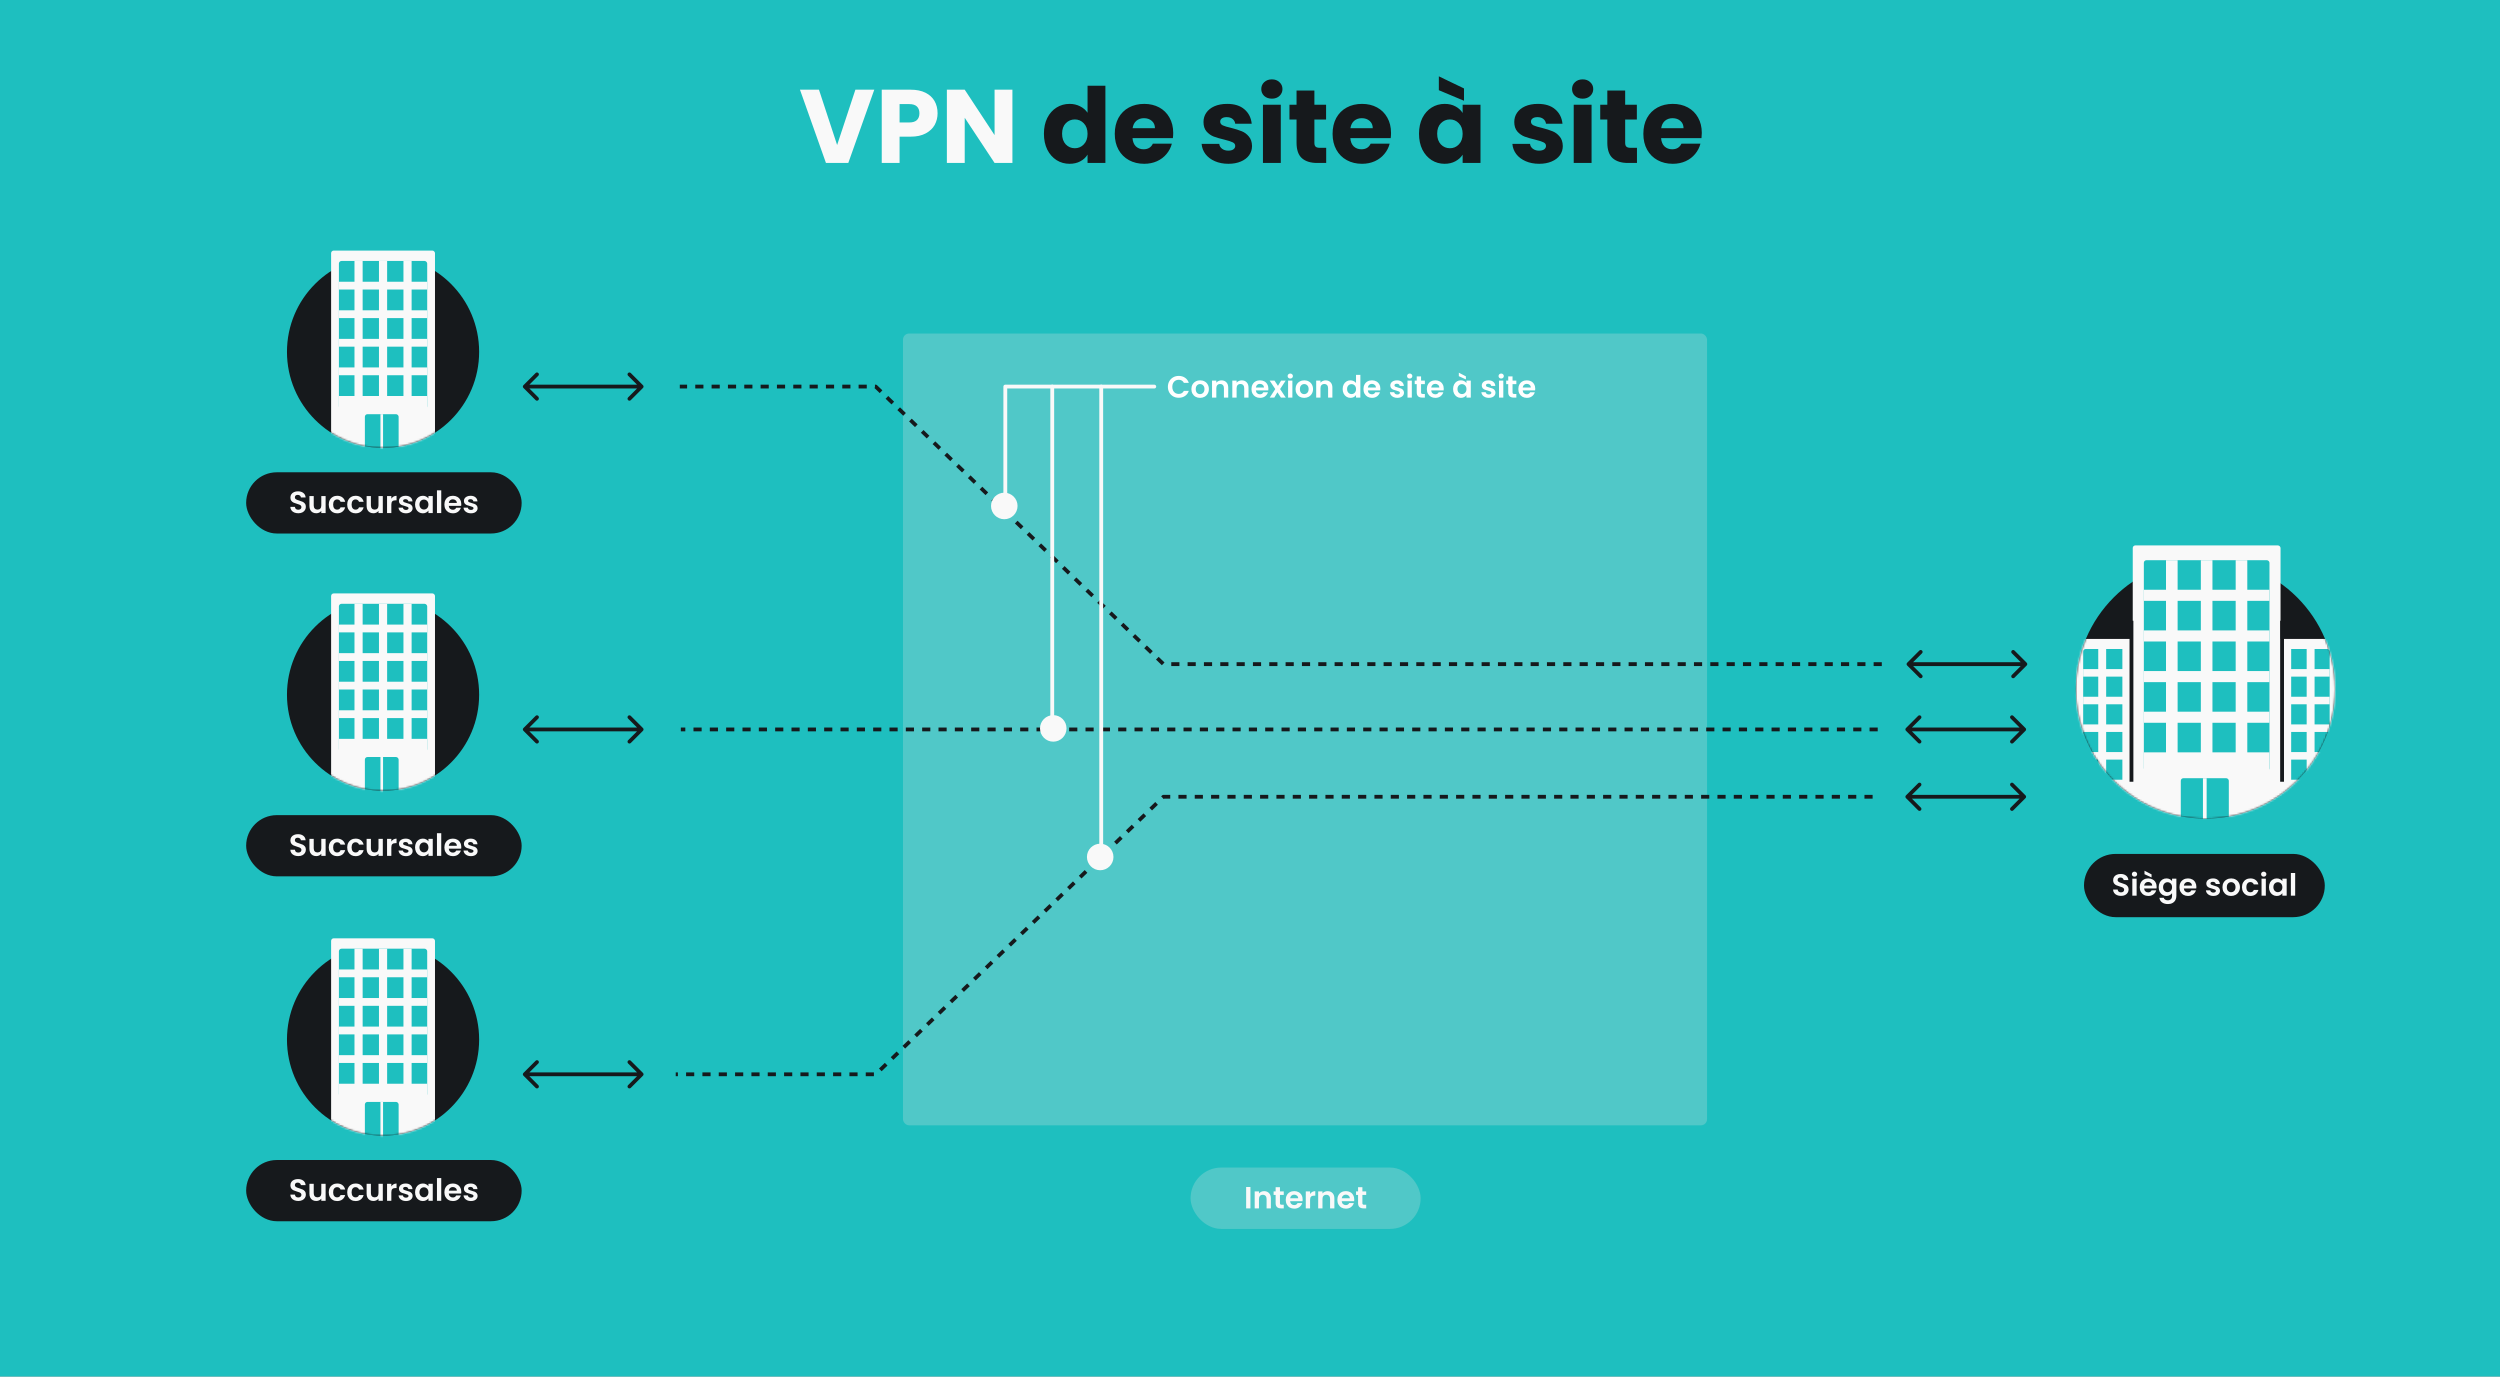 <svg width="1304" height="718" viewBox="0 0 1304 718" fill="none" xmlns="http://www.w3.org/2000/svg">
<rect x="0" y="0" width="1304" height="718" fill="#808080" stroke="none"/>
<rect width="1304" height="718" transform="matrix(-1 0 0 -1 1304 718)" fill="#1EBFBF"/>
<path d="M456.025 46.783L442.469 85H430.819L417.263 46.783H427.171L436.644 75.636L446.171 46.783H456.025ZM489.041 59.086C489.041 61.3 488.533 63.333 487.517 65.184C486.501 66.998 484.94 68.468 482.835 69.593C480.73 70.718 478.117 71.281 474.996 71.281H469.225V85H459.916V46.783H474.996C478.044 46.783 480.621 47.309 482.726 48.361C484.831 49.414 486.41 50.866 487.463 52.717C488.515 54.568 489.041 56.691 489.041 59.086ZM474.288 63.877C476.066 63.877 477.391 63.46 478.262 62.625C479.133 61.79 479.569 60.611 479.569 59.086C479.569 57.562 479.133 56.382 478.262 55.547C477.391 54.713 476.066 54.295 474.288 54.295H469.225V63.877H474.288ZM528.077 85H518.767L503.197 61.427V85H493.888V46.783H503.197L518.767 70.464V46.783H528.077V85Z" fill="#F9F9F9"/>
<path d="M544.511 69.757C544.511 66.635 545.091 63.895 546.253 61.536C547.45 59.177 549.066 57.362 551.098 56.092C553.13 54.822 555.399 54.187 557.903 54.187C559.899 54.187 561.714 54.604 563.347 55.439C565.017 56.273 566.323 57.398 567.267 58.814V44.714H576.576V85H567.267V80.645C566.396 82.097 565.144 83.258 563.511 84.129C561.914 85 560.044 85.436 557.903 85.436C555.399 85.436 553.13 84.8 551.098 83.53C549.066 82.224 547.45 80.391 546.253 78.032C545.091 75.636 544.511 72.878 544.511 69.757ZM567.267 69.811C567.267 67.488 566.614 65.655 565.307 64.312C564.037 62.97 562.476 62.298 560.625 62.298C558.774 62.298 557.195 62.97 555.889 64.312C554.619 65.619 553.983 67.434 553.983 69.757C553.983 72.079 554.619 73.93 555.889 75.309C557.195 76.652 558.774 77.324 560.625 77.324C562.476 77.324 564.037 76.652 565.307 75.309C566.614 73.967 567.267 72.134 567.267 69.811ZM611.947 69.321C611.947 70.192 611.893 71.1 611.784 72.043H590.715C590.86 73.93 591.459 75.382 592.512 76.398C593.601 77.378 594.925 77.868 596.486 77.868C598.809 77.868 600.424 76.888 601.331 74.928H611.239C610.731 76.925 609.806 78.721 608.463 80.318C607.156 81.915 605.505 83.167 603.509 84.075C601.513 84.982 599.281 85.436 596.813 85.436C593.836 85.436 591.187 84.8 588.864 83.53C586.541 82.26 584.727 80.445 583.42 78.086C582.114 75.727 581.46 72.969 581.46 69.811C581.46 66.653 582.095 63.895 583.366 61.536C584.672 59.177 586.487 57.362 588.81 56.092C591.133 54.822 593.8 54.187 596.813 54.187C599.752 54.187 602.366 54.803 604.652 56.038C606.939 57.272 608.717 59.032 609.987 61.318C611.294 63.605 611.947 66.272 611.947 69.321ZM602.42 66.871C602.42 65.274 601.876 64.004 600.787 63.06C599.698 62.117 598.337 61.645 596.704 61.645C595.143 61.645 593.818 62.099 592.729 63.006C591.677 63.913 591.024 65.202 590.77 66.871H602.42ZM640.753 85.436C638.104 85.436 635.745 84.982 633.676 84.075C631.607 83.167 629.974 81.933 628.776 80.373C627.578 78.776 626.907 76.997 626.762 75.037H635.962C636.071 76.09 636.561 76.943 637.432 77.596C638.303 78.249 639.374 78.576 640.644 78.576C641.806 78.576 642.695 78.358 643.312 77.923C643.965 77.451 644.292 76.852 644.292 76.126C644.292 75.255 643.838 74.62 642.931 74.221C642.023 73.785 640.553 73.313 638.521 72.805C636.343 72.297 634.529 71.771 633.077 71.227C631.625 70.646 630.373 69.757 629.32 68.559C628.268 67.325 627.742 65.674 627.742 63.605C627.742 61.863 628.214 60.284 629.157 58.868C630.137 57.417 631.553 56.273 633.404 55.439C635.291 54.604 637.523 54.187 640.1 54.187C643.911 54.187 646.905 55.13 649.082 57.017C651.296 58.905 652.567 61.409 652.893 64.53H644.292C644.147 63.478 643.675 62.643 642.876 62.026C642.114 61.409 641.098 61.1 639.828 61.1C638.739 61.1 637.904 61.318 637.323 61.754C636.743 62.153 636.452 62.716 636.452 63.441C636.452 64.312 636.906 64.966 637.813 65.401C638.757 65.837 640.209 66.272 642.169 66.708C644.419 67.289 646.252 67.869 647.667 68.45C649.082 68.994 650.316 69.902 651.369 71.172C652.458 72.406 653.02 74.076 653.057 76.181C653.057 77.959 652.549 79.556 651.532 80.971C650.552 82.35 649.119 83.439 647.232 84.238C645.381 85.036 643.221 85.436 640.753 85.436ZM663.434 51.465C661.801 51.465 660.458 50.993 659.405 50.049C658.389 49.069 657.881 47.871 657.881 46.456C657.881 45.004 658.389 43.806 659.405 42.863C660.458 41.883 661.801 41.393 663.434 41.393C665.031 41.393 666.338 41.883 667.354 42.863C668.406 43.806 668.933 45.004 668.933 46.456C668.933 47.871 668.406 49.069 667.354 50.049C666.338 50.993 665.031 51.465 663.434 51.465ZM668.061 54.622V85H658.752V54.622H668.061ZM691.739 77.106V85H687.003C683.627 85 680.996 84.183 679.109 82.55C677.221 80.881 676.278 78.177 676.278 74.439V62.353H672.576V54.622H676.278V47.218H685.587V54.622H691.685V62.353H685.587V74.547C685.587 75.455 685.805 76.108 686.24 76.507C686.676 76.906 687.402 77.106 688.418 77.106H691.739ZM725.56 69.321C725.56 70.192 725.506 71.1 725.397 72.043H704.328C704.474 73.93 705.072 75.382 706.125 76.398C707.214 77.378 708.538 77.868 710.099 77.868C712.422 77.868 714.037 76.888 714.944 74.928H724.853C724.344 76.925 723.419 78.721 722.076 80.318C720.77 81.915 719.118 83.167 717.122 84.075C715.126 84.982 712.894 85.436 710.426 85.436C707.45 85.436 704.8 84.8 702.477 83.53C700.155 82.26 698.34 80.445 697.033 78.086C695.727 75.727 695.073 72.969 695.073 69.811C695.073 66.653 695.709 63.895 696.979 61.536C698.285 59.177 700.1 57.362 702.423 56.092C704.746 54.822 707.413 54.187 710.426 54.187C713.366 54.187 715.979 54.803 718.265 56.038C720.552 57.272 722.33 59.032 723.6 61.318C724.907 63.605 725.56 66.272 725.56 69.321ZM716.033 66.871C716.033 65.274 715.489 64.004 714.4 63.06C713.311 62.117 711.95 61.645 710.317 61.645C708.756 61.645 707.432 62.099 706.343 63.006C705.29 63.913 704.637 65.202 704.383 66.871H716.033ZM740.157 69.757C740.157 66.635 740.738 63.895 741.899 61.536C743.097 59.177 744.712 57.362 746.745 56.092C748.777 54.822 751.045 54.187 753.55 54.187C755.691 54.187 757.56 54.622 759.157 55.493C760.79 56.364 762.042 57.507 762.914 58.923V54.622H772.223V85H762.914V80.699C762.006 82.115 760.736 83.258 759.103 84.129C757.506 85 755.637 85.436 753.495 85.436C751.027 85.436 748.777 84.8 746.745 83.53C744.712 82.224 743.097 80.391 741.899 78.032C740.738 75.636 740.157 72.878 740.157 69.757ZM762.914 69.811C762.914 67.488 762.26 65.655 760.954 64.312C759.683 62.97 758.123 62.298 756.272 62.298C754.421 62.298 752.842 62.97 751.535 64.312C750.265 65.619 749.63 67.434 749.63 69.757C749.63 72.079 750.265 73.93 751.535 75.309C752.842 76.652 754.421 77.324 756.272 77.324C758.123 77.324 759.683 76.652 760.954 75.309C762.26 73.967 762.914 72.134 762.914 69.811ZM763.621 46.129V52.553L750.501 47.055V39.814L763.621 46.129ZM802.853 85.436C800.203 85.436 797.844 84.982 795.775 84.075C793.707 83.167 792.073 81.933 790.876 80.373C789.678 78.776 789.007 76.997 788.861 75.037H798.062C798.171 76.09 798.661 76.943 799.532 77.596C800.403 78.249 801.473 78.576 802.744 78.576C803.905 78.576 804.794 78.358 805.411 77.923C806.065 77.451 806.391 76.852 806.391 76.126C806.391 75.255 805.938 74.62 805.03 74.221C804.123 73.785 802.653 73.313 800.621 72.805C798.443 72.297 796.628 71.771 795.176 71.227C793.725 70.646 792.473 69.757 791.42 68.559C790.368 67.325 789.841 65.674 789.841 63.605C789.841 61.863 790.313 60.284 791.257 58.868C792.237 57.417 793.652 56.273 795.503 55.439C797.39 54.604 799.622 54.187 802.199 54.187C806.01 54.187 809.004 55.13 811.182 57.017C813.396 58.905 814.666 61.409 814.993 64.53H806.391C806.246 63.478 805.774 62.643 804.976 62.026C804.214 61.409 803.197 61.1 801.927 61.1C800.838 61.1 800.004 61.318 799.423 61.754C798.842 62.153 798.552 62.716 798.552 63.441C798.552 64.312 799.006 64.966 799.913 65.401C800.856 65.837 802.308 66.272 804.268 66.708C806.518 67.289 808.351 67.869 809.767 68.45C811.182 68.994 812.416 69.902 813.469 71.172C814.557 72.406 815.12 74.076 815.156 76.181C815.156 77.959 814.648 79.556 813.632 80.971C812.652 82.35 811.218 83.439 809.331 84.238C807.48 85.036 805.321 85.436 802.853 85.436ZM825.534 51.465C823.9 51.465 822.558 50.993 821.505 50.049C820.489 49.069 819.981 47.871 819.981 46.456C819.981 45.004 820.489 43.806 821.505 42.863C822.558 41.883 823.9 41.393 825.534 41.393C827.131 41.393 828.437 41.883 829.453 42.863C830.506 43.806 831.032 45.004 831.032 46.456C831.032 47.871 830.506 49.069 829.453 50.049C828.437 50.993 827.131 51.465 825.534 51.465ZM830.161 54.622V85H820.852V54.622H830.161ZM853.839 77.106V85H849.102C845.727 85 843.096 84.183 841.208 82.55C839.321 80.881 838.377 78.177 838.377 74.439V62.353H834.675V54.622H838.377V47.218H847.687V54.622H853.784V62.353H847.687V74.547C847.687 75.455 847.905 76.108 848.34 76.507C848.776 76.906 849.501 77.106 850.518 77.106H853.839ZM887.66 69.321C887.66 70.192 887.605 71.1 887.497 72.043H866.428C866.573 73.93 867.172 75.382 868.225 76.398C869.313 77.378 870.638 77.868 872.199 77.868C874.521 77.868 876.137 76.888 877.044 74.928H886.952C886.444 76.925 885.519 78.721 884.176 80.318C882.869 81.915 881.218 83.167 879.222 84.075C877.225 84.982 874.993 85.436 872.525 85.436C869.549 85.436 866.9 84.8 864.577 83.53C862.254 82.26 860.439 80.445 859.133 78.086C857.826 75.727 857.173 72.969 857.173 69.811C857.173 66.653 857.808 63.895 859.078 61.536C860.385 59.177 862.2 57.362 864.523 56.092C866.845 54.822 869.513 54.187 872.525 54.187C875.465 54.187 878.078 54.803 880.365 56.038C882.651 57.272 884.43 59.032 885.7 61.318C887.007 63.605 887.66 66.272 887.66 69.321ZM878.133 66.871C878.133 65.274 877.588 64.004 876.5 63.06C875.411 62.117 874.05 61.645 872.416 61.645C870.856 61.645 869.531 62.099 868.442 63.006C867.39 63.913 866.736 65.202 866.482 66.871H878.133Z" fill="#16191C"/>
<rect x="471" y="173.965" width="419.393" height="413.006" rx="3.193" fill="#50C8C8"/>
<path d="M273.013 200.933C272.622 201.324 272.622 201.957 273.013 202.347L279.377 208.711C279.767 209.102 280.4 209.102 280.791 208.711C281.181 208.321 281.181 207.688 280.791 207.297L275.134 201.64L280.791 195.984C281.181 195.593 281.181 194.96 280.791 194.569C280.4 194.179 279.767 194.179 279.377 194.569L273.013 200.933ZM335.382 202.347C335.772 201.957 335.772 201.324 335.382 200.933L329.018 194.569C328.627 194.179 327.994 194.179 327.604 194.569C327.213 194.96 327.213 195.593 327.604 195.984L333.261 201.64L327.604 207.297C327.213 207.688 327.213 208.321 327.604 208.711C327.994 209.102 328.627 209.102 329.018 208.711L335.382 202.347ZM273.72 201.64V202.64H334.675V201.64V200.64H273.72V201.64Z" fill="#16191C"/>
<g clip-path="url(#clip0_6_303)">
<rect x="128.392" y="246.347" width="143.701" height="31.933" rx="15.967" fill="#16191C"/>
<path d="M155.585 267.717C154.807 267.717 154.103 267.584 153.473 267.317C152.855 267.05 152.364 266.666 152.001 266.165C151.639 265.664 151.452 265.072 151.441 264.389H153.841C153.873 264.848 154.033 265.21 154.321 265.477C154.62 265.744 155.025 265.877 155.537 265.877C156.06 265.877 156.471 265.754 156.769 265.509C157.068 265.253 157.217 264.922 157.217 264.517C157.217 264.186 157.116 263.914 156.913 263.701C156.711 263.488 156.455 263.322 156.145 263.205C155.847 263.077 155.431 262.938 154.897 262.789C154.172 262.576 153.58 262.368 153.121 262.165C152.673 261.952 152.284 261.637 151.953 261.221C151.633 260.794 151.473 260.229 151.473 259.525C151.473 258.864 151.639 258.288 151.969 257.797C152.3 257.306 152.764 256.933 153.361 256.677C153.959 256.41 154.641 256.277 155.409 256.277C156.561 256.277 157.495 256.56 158.209 257.125C158.935 257.68 159.335 258.458 159.409 259.461H156.945C156.924 259.077 156.759 258.762 156.449 258.517C156.151 258.261 155.751 258.133 155.249 258.133C154.812 258.133 154.46 258.245 154.193 258.469C153.937 258.693 153.809 259.018 153.809 259.445C153.809 259.744 153.905 259.994 154.097 260.197C154.3 260.389 154.545 260.549 154.833 260.677C155.132 260.794 155.548 260.933 156.081 261.093C156.807 261.306 157.399 261.52 157.857 261.733C158.316 261.946 158.711 262.266 159.041 262.693C159.372 263.12 159.537 263.68 159.537 264.373C159.537 264.97 159.383 265.525 159.073 266.037C158.764 266.549 158.311 266.96 157.713 267.269C157.116 267.568 156.407 267.717 155.585 267.717ZM169.847 258.741V267.605H167.591V266.485C167.303 266.869 166.925 267.173 166.455 267.397C165.997 267.61 165.495 267.717 164.951 267.717C164.258 267.717 163.645 267.573 163.111 267.285C162.578 266.986 162.157 266.554 161.847 265.989C161.549 265.413 161.399 264.73 161.399 263.941V258.741H163.639V263.621C163.639 264.325 163.815 264.869 164.167 265.253C164.519 265.626 164.999 265.813 165.607 265.813C166.226 265.813 166.711 265.626 167.063 265.253C167.415 264.869 167.591 264.325 167.591 263.621V258.741H169.847ZM171.481 263.173C171.481 262.256 171.668 261.456 172.041 260.773C172.415 260.08 172.932 259.546 173.593 259.173C174.255 258.789 175.012 258.597 175.865 258.597C176.964 258.597 177.871 258.874 178.585 259.429C179.311 259.973 179.796 260.741 180.041 261.733H177.625C177.497 261.349 177.279 261.05 176.969 260.837C176.671 260.613 176.297 260.501 175.849 260.501C175.209 260.501 174.703 260.736 174.329 261.205C173.956 261.664 173.769 262.32 173.769 263.173C173.769 264.016 173.956 264.672 174.329 265.141C174.703 265.6 175.209 265.829 175.849 265.829C176.756 265.829 177.348 265.424 177.625 264.613H180.041C179.796 265.573 179.311 266.336 178.585 266.901C177.86 267.466 176.953 267.749 175.865 267.749C175.012 267.749 174.255 267.562 173.593 267.189C172.932 266.805 172.415 266.272 172.041 265.589C171.668 264.896 171.481 264.09 171.481 263.173ZM181.106 263.173C181.106 262.256 181.293 261.456 181.666 260.773C182.04 260.08 182.557 259.546 183.218 259.173C183.88 258.789 184.637 258.597 185.49 258.597C186.589 258.597 187.496 258.874 188.21 259.429C188.936 259.973 189.421 260.741 189.666 261.733H187.25C187.122 261.349 186.904 261.05 186.594 260.837C186.296 260.613 185.922 260.501 185.474 260.501C184.834 260.501 184.328 260.736 183.954 261.205C183.581 261.664 183.394 262.32 183.394 263.173C183.394 264.016 183.581 264.672 183.954 265.141C184.328 265.6 184.834 265.829 185.474 265.829C186.381 265.829 186.973 265.424 187.25 264.613H189.666C189.421 265.573 188.936 266.336 188.21 266.901C187.485 267.466 186.578 267.749 185.49 267.749C184.637 267.749 183.88 267.562 183.218 267.189C182.557 266.805 182.04 266.272 181.666 265.589C181.293 264.896 181.106 264.09 181.106 263.173ZM199.675 258.741V267.605H197.419V266.485C197.131 266.869 196.753 267.173 196.283 267.397C195.825 267.61 195.323 267.717 194.779 267.717C194.086 267.717 193.473 267.573 192.939 267.285C192.406 266.986 191.985 266.554 191.675 265.989C191.377 265.413 191.227 264.73 191.227 263.941V258.741H193.467V263.621C193.467 264.325 193.643 264.869 193.995 265.253C194.347 265.626 194.827 265.813 195.435 265.813C196.054 265.813 196.539 265.626 196.891 265.253C197.243 264.869 197.419 264.325 197.419 263.621V258.741H199.675ZM204.125 260.117C204.413 259.648 204.787 259.28 205.245 259.013C205.715 258.746 206.248 258.613 206.845 258.613V260.965H206.253C205.549 260.965 205.016 261.13 204.653 261.461C204.301 261.792 204.125 262.368 204.125 263.189V267.605H201.885V258.741H204.125V260.117ZM211.746 267.749C211.021 267.749 210.37 267.621 209.794 267.365C209.218 267.098 208.76 266.741 208.418 266.293C208.088 265.845 207.906 265.349 207.874 264.805H210.13C210.173 265.146 210.338 265.429 210.626 265.653C210.925 265.877 211.293 265.989 211.73 265.989C212.157 265.989 212.488 265.904 212.722 265.733C212.968 265.562 213.09 265.344 213.09 265.077C213.09 264.789 212.941 264.576 212.642 264.437C212.354 264.288 211.89 264.128 211.25 263.957C210.589 263.797 210.045 263.632 209.618 263.461C209.202 263.29 208.84 263.029 208.53 262.677C208.232 262.325 208.082 261.85 208.082 261.253C208.082 260.762 208.221 260.314 208.498 259.909C208.786 259.504 209.192 259.184 209.714 258.949C210.248 258.714 210.872 258.597 211.586 258.597C212.642 258.597 213.485 258.864 214.114 259.397C214.744 259.92 215.09 260.629 215.154 261.525H213.01C212.978 261.173 212.829 260.896 212.562 260.693C212.306 260.48 211.96 260.373 211.522 260.373C211.117 260.373 210.802 260.448 210.578 260.597C210.365 260.746 210.258 260.954 210.258 261.221C210.258 261.52 210.408 261.749 210.706 261.909C211.005 262.058 211.469 262.213 212.098 262.373C212.738 262.533 213.266 262.698 213.682 262.869C214.098 263.04 214.456 263.306 214.754 263.669C215.064 264.021 215.224 264.49 215.234 265.077C215.234 265.589 215.09 266.048 214.802 266.453C214.525 266.858 214.12 267.178 213.586 267.413C213.064 267.637 212.45 267.749 211.746 267.749ZM216.497 263.141C216.497 262.245 216.673 261.45 217.025 260.757C217.388 260.064 217.873 259.53 218.481 259.157C219.1 258.784 219.788 258.597 220.545 258.597C221.206 258.597 221.782 258.73 222.273 258.997C222.774 259.264 223.174 259.6 223.473 260.005V258.741H225.729V267.605H223.473V266.309C223.185 266.725 222.785 267.072 222.273 267.349C221.772 267.616 221.19 267.749 220.529 267.749C219.782 267.749 219.1 267.557 218.481 267.173C217.873 266.789 217.388 266.25 217.025 265.557C216.673 264.853 216.497 264.048 216.497 263.141ZM223.473 263.173C223.473 262.629 223.366 262.165 223.153 261.781C222.94 261.386 222.652 261.088 222.289 260.885C221.926 260.672 221.537 260.565 221.121 260.565C220.705 260.565 220.321 260.666 219.969 260.869C219.617 261.072 219.329 261.37 219.105 261.765C218.892 262.149 218.785 262.608 218.785 263.141C218.785 263.674 218.892 264.144 219.105 264.549C219.329 264.944 219.617 265.248 219.969 265.461C220.332 265.674 220.716 265.781 221.121 265.781C221.537 265.781 221.926 265.68 222.289 265.477C222.652 265.264 222.94 264.965 223.153 264.581C223.366 264.186 223.473 263.717 223.473 263.173ZM230.157 255.765V267.605H227.917V255.765H230.157ZM240.61 262.981C240.61 263.301 240.588 263.589 240.546 263.845H234.066C234.119 264.485 234.343 264.986 234.738 265.349C235.132 265.712 235.618 265.893 236.194 265.893C237.026 265.893 237.618 265.536 237.97 264.821H240.386C240.13 265.674 239.639 266.378 238.914 266.933C238.188 267.477 237.298 267.749 236.242 267.749C235.388 267.749 234.62 267.562 233.938 267.189C233.266 266.805 232.738 266.266 232.354 265.573C231.98 264.88 231.794 264.08 231.794 263.173C231.794 262.256 231.98 261.45 232.354 260.757C232.727 260.064 233.25 259.53 233.922 259.157C234.594 258.784 235.367 258.597 236.242 258.597C237.084 258.597 237.836 258.778 238.498 259.141C239.17 259.504 239.687 260.021 240.05 260.693C240.423 261.354 240.61 262.117 240.61 262.981ZM238.29 262.341C238.279 261.765 238.071 261.306 237.666 260.965C237.26 260.613 236.764 260.437 236.178 260.437C235.623 260.437 235.154 260.608 234.77 260.949C234.396 261.28 234.167 261.744 234.082 262.341H238.29ZM245.637 267.749C244.911 267.749 244.261 267.621 243.685 267.365C243.109 267.098 242.65 266.741 242.309 266.293C241.978 265.845 241.797 265.349 241.765 264.805H244.021C244.063 265.146 244.229 265.429 244.517 265.653C244.815 265.877 245.183 265.989 245.621 265.989C246.047 265.989 246.378 265.904 246.613 265.733C246.858 265.562 246.981 265.344 246.981 265.077C246.981 264.789 246.831 264.576 246.533 264.437C246.245 264.288 245.781 264.128 245.141 263.957C244.479 263.797 243.935 263.632 243.509 263.461C243.093 263.29 242.73 263.029 242.421 262.677C242.122 262.325 241.973 261.85 241.973 261.253C241.973 260.762 242.111 260.314 242.389 259.909C242.677 259.504 243.082 259.184 243.605 258.949C244.138 258.714 244.762 258.597 245.477 258.597C246.533 258.597 247.375 258.864 248.005 259.397C248.634 259.92 248.981 260.629 249.045 261.525H246.901C246.869 261.173 246.719 260.896 246.453 260.693C246.197 260.48 245.85 260.373 245.413 260.373C245.007 260.373 244.693 260.448 244.469 260.597C244.255 260.746 244.149 260.954 244.149 261.221C244.149 261.52 244.298 261.749 244.597 261.909C244.895 262.058 245.359 262.213 245.989 262.373C246.629 262.533 247.157 262.698 247.573 262.869C247.989 263.04 248.346 263.306 248.645 263.669C248.954 264.021 249.114 264.49 249.125 265.077C249.125 265.589 248.981 266.048 248.693 266.453C248.415 266.858 248.01 267.178 247.477 267.413C246.954 267.637 246.341 267.749 245.637 267.749Z" fill="#F9F9F9"/>
</g>
<circle cx="199.8" cy="183.527" r="50.118" fill="#16191C"/>
<mask id="mask0_6_303" style="mask-type:alpha" maskUnits="userSpaceOnUse" x="149" y="125" width="101" height="109">
<path d="M249.918 183.527C249.918 211.207 227.479 233.646 199.8 233.646C172.12 233.646 149.681 211.207 149.681 183.527C149.681 155.848 162.549 117.831 196.413 126.636C239.759 116.477 249.918 155.848 249.918 183.527Z" fill="#16191C"/>
</mask>
<g mask="url(#mask0_6_303)">
<rect x="172.708" y="130.7" width="54.182" height="102.946" rx="1.355" fill="#F9F9F9"/>
<rect x="176.772" y="136.118" width="46.055" height="77.21" rx="1.355" fill="#1EBFBF"/>
<rect x="184.9" y="136.118" width="4.257" height="77.21" fill="#F9F9F9"/>
<rect x="197.671" y="136.118" width="4.257" height="77.21" fill="#F9F9F9"/>
<rect x="210.443" y="136.118" width="4.257" height="77.21" fill="#F9F9F9"/>
<rect x="222.827" y="146.954" width="4.064" height="46.055" transform="rotate(90 222.827 146.954)" fill="#F9F9F9"/>
<rect x="222.827" y="161.855" width="4.064" height="46.055" transform="rotate(90 222.827 161.855)" fill="#F9F9F9"/>
<rect x="222.827" y="176.755" width="4.064" height="46.055" transform="rotate(90 222.827 176.755)" fill="#F9F9F9"/>
<rect x="222.827" y="191.655" width="4.064" height="46.055" transform="rotate(90 222.827 191.655)" fill="#F9F9F9"/>
<rect x="222.827" y="206.555" width="9.482" height="46.055" transform="rotate(90 222.827 206.555)" fill="#F9F9F9"/>
<rect x="190.318" y="216.037" width="17.609" height="18.964" rx="1.355" fill="#1EBFBF"/>
<rect x="198.445" y="216.037" width="1.355" height="18.964" fill="#F9F9F9"/>
</g>
<path d="M273.013 379.761C272.622 380.151 272.622 380.784 273.013 381.175L279.377 387.539C279.767 387.929 280.4 387.929 280.791 387.539C281.181 387.148 281.181 386.515 280.791 386.125L275.134 380.468L280.791 374.811C281.181 374.42 281.181 373.787 280.791 373.397C280.4 373.006 279.767 373.006 279.377 373.397L273.013 379.761ZM335.382 381.175C335.772 380.784 335.772 380.151 335.382 379.761L329.018 373.397C328.627 373.006 327.994 373.006 327.604 373.397C327.213 373.787 327.213 374.42 327.604 374.811L333.261 380.468L327.604 386.125C327.213 386.515 327.213 387.148 327.604 387.539C327.994 387.929 328.627 387.929 329.018 387.539L335.382 381.175ZM273.72 380.468V381.468H334.675V380.468V379.468H273.72V380.468Z" fill="#16191C"/>
<g clip-path="url(#clip1_6_303)">
<rect x="128.392" y="425.175" width="143.701" height="31.933" rx="15.967" fill="#16191C"/>
<path d="M155.585 446.544C154.807 446.544 154.103 446.411 153.473 446.144C152.855 445.878 152.364 445.494 152.001 444.992C151.639 444.491 151.452 443.899 151.441 443.216H153.841C153.873 443.675 154.033 444.038 154.321 444.304C154.62 444.571 155.025 444.704 155.537 444.704C156.06 444.704 156.471 444.582 156.769 444.336C157.068 444.08 157.217 443.75 157.217 443.344C157.217 443.014 157.116 442.742 156.913 442.528C156.711 442.315 156.455 442.15 156.145 442.032C155.847 441.904 155.431 441.766 154.897 441.616C154.172 441.403 153.58 441.195 153.121 440.992C152.673 440.779 152.284 440.464 151.953 440.048C151.633 439.622 151.473 439.056 151.473 438.352C151.473 437.691 151.639 437.115 151.969 436.624C152.3 436.134 152.764 435.76 153.361 435.504C153.959 435.238 154.641 435.104 155.409 435.104C156.561 435.104 157.495 435.387 158.209 435.952C158.935 436.507 159.335 437.286 159.409 438.288H156.945C156.924 437.904 156.759 437.59 156.449 437.344C156.151 437.088 155.751 436.96 155.249 436.96C154.812 436.96 154.46 437.072 154.193 437.296C153.937 437.52 153.809 437.846 153.809 438.272C153.809 438.571 153.905 438.822 154.097 439.024C154.3 439.216 154.545 439.376 154.833 439.504C155.132 439.622 155.548 439.76 156.081 439.92C156.807 440.134 157.399 440.347 157.857 440.56C158.316 440.774 158.711 441.094 159.041 441.52C159.372 441.947 159.537 442.507 159.537 443.2C159.537 443.798 159.383 444.352 159.073 444.864C158.764 445.376 158.311 445.787 157.713 446.096C157.116 446.395 156.407 446.544 155.585 446.544ZM169.847 437.568V446.432H167.591V445.312C167.303 445.696 166.925 446 166.455 446.224C165.997 446.438 165.495 446.544 164.951 446.544C164.258 446.544 163.645 446.4 163.111 446.112C162.578 445.814 162.157 445.382 161.847 444.816C161.549 444.24 161.399 443.558 161.399 442.768V437.568H163.639V442.448C163.639 443.152 163.815 443.696 164.167 444.08C164.519 444.454 164.999 444.64 165.607 444.64C166.226 444.64 166.711 444.454 167.063 444.08C167.415 443.696 167.591 443.152 167.591 442.448V437.568H169.847ZM171.481 442C171.481 441.083 171.668 440.283 172.041 439.6C172.415 438.907 172.932 438.374 173.593 438C174.255 437.616 175.012 437.424 175.865 437.424C176.964 437.424 177.871 437.702 178.585 438.256C179.311 438.8 179.796 439.568 180.041 440.56H177.625C177.497 440.176 177.279 439.878 176.969 439.664C176.671 439.44 176.297 439.328 175.849 439.328C175.209 439.328 174.703 439.563 174.329 440.032C173.956 440.491 173.769 441.147 173.769 442C173.769 442.843 173.956 443.499 174.329 443.968C174.703 444.427 175.209 444.656 175.849 444.656C176.756 444.656 177.348 444.251 177.625 443.44H180.041C179.796 444.4 179.311 445.163 178.585 445.728C177.86 446.294 176.953 446.576 175.865 446.576C175.012 446.576 174.255 446.39 173.593 446.016C172.932 445.632 172.415 445.099 172.041 444.416C171.668 443.723 171.481 442.918 171.481 442ZM181.106 442C181.106 441.083 181.293 440.283 181.666 439.6C182.04 438.907 182.557 438.374 183.218 438C183.88 437.616 184.637 437.424 185.49 437.424C186.589 437.424 187.496 437.702 188.21 438.256C188.936 438.8 189.421 439.568 189.666 440.56H187.25C187.122 440.176 186.904 439.878 186.594 439.664C186.296 439.44 185.922 439.328 185.474 439.328C184.834 439.328 184.328 439.563 183.954 440.032C183.581 440.491 183.394 441.147 183.394 442C183.394 442.843 183.581 443.499 183.954 443.968C184.328 444.427 184.834 444.656 185.474 444.656C186.381 444.656 186.973 444.251 187.25 443.44H189.666C189.421 444.4 188.936 445.163 188.21 445.728C187.485 446.294 186.578 446.576 185.49 446.576C184.637 446.576 183.88 446.39 183.218 446.016C182.557 445.632 182.04 445.099 181.666 444.416C181.293 443.723 181.106 442.918 181.106 442ZM199.675 437.568V446.432H197.419V445.312C197.131 445.696 196.753 446 196.283 446.224C195.825 446.438 195.323 446.544 194.779 446.544C194.086 446.544 193.473 446.4 192.939 446.112C192.406 445.814 191.985 445.382 191.675 444.816C191.377 444.24 191.227 443.558 191.227 442.768V437.568H193.467V442.448C193.467 443.152 193.643 443.696 193.995 444.08C194.347 444.454 194.827 444.64 195.435 444.64C196.054 444.64 196.539 444.454 196.891 444.08C197.243 443.696 197.419 443.152 197.419 442.448V437.568H199.675ZM204.125 438.944C204.413 438.475 204.787 438.107 205.245 437.84C205.715 437.574 206.248 437.44 206.845 437.44V439.792H206.253C205.549 439.792 205.016 439.958 204.653 440.288C204.301 440.619 204.125 441.195 204.125 442.016V446.432H201.885V437.568H204.125V438.944ZM211.746 446.576C211.021 446.576 210.37 446.448 209.794 446.192C209.218 445.926 208.76 445.568 208.418 445.12C208.088 444.672 207.906 444.176 207.874 443.632H210.13C210.173 443.974 210.338 444.256 210.626 444.48C210.925 444.704 211.293 444.816 211.73 444.816C212.157 444.816 212.488 444.731 212.722 444.56C212.968 444.39 213.09 444.171 213.09 443.904C213.09 443.616 212.941 443.403 212.642 443.264C212.354 443.115 211.89 442.955 211.25 442.784C210.589 442.624 210.045 442.459 209.618 442.288C209.202 442.118 208.84 441.856 208.53 441.504C208.232 441.152 208.082 440.678 208.082 440.08C208.082 439.59 208.221 439.142 208.498 438.736C208.786 438.331 209.192 438.011 209.714 437.776C210.248 437.542 210.872 437.424 211.586 437.424C212.642 437.424 213.485 437.691 214.114 438.224C214.744 438.747 215.09 439.456 215.154 440.352H213.01C212.978 440 212.829 439.723 212.562 439.52C212.306 439.307 211.96 439.2 211.522 439.2C211.117 439.2 210.802 439.275 210.578 439.424C210.365 439.574 210.258 439.782 210.258 440.048C210.258 440.347 210.408 440.576 210.706 440.736C211.005 440.886 211.469 441.04 212.098 441.2C212.738 441.36 213.266 441.526 213.682 441.696C214.098 441.867 214.456 442.134 214.754 442.496C215.064 442.848 215.224 443.318 215.234 443.904C215.234 444.416 215.09 444.875 214.802 445.28C214.525 445.686 214.12 446.006 213.586 446.24C213.064 446.464 212.45 446.576 211.746 446.576ZM216.497 441.968C216.497 441.072 216.673 440.278 217.025 439.584C217.388 438.891 217.873 438.358 218.481 437.984C219.1 437.611 219.788 437.424 220.545 437.424C221.206 437.424 221.782 437.558 222.273 437.824C222.774 438.091 223.174 438.427 223.473 438.832V437.568H225.729V446.432H223.473V445.136C223.185 445.552 222.785 445.899 222.273 446.176C221.772 446.443 221.19 446.576 220.529 446.576C219.782 446.576 219.1 446.384 218.481 446C217.873 445.616 217.388 445.078 217.025 444.384C216.673 443.68 216.497 442.875 216.497 441.968ZM223.473 442C223.473 441.456 223.366 440.992 223.153 440.608C222.94 440.214 222.652 439.915 222.289 439.712C221.926 439.499 221.537 439.392 221.121 439.392C220.705 439.392 220.321 439.494 219.969 439.696C219.617 439.899 219.329 440.198 219.105 440.592C218.892 440.976 218.785 441.435 218.785 441.968C218.785 442.502 218.892 442.971 219.105 443.376C219.329 443.771 219.617 444.075 219.969 444.288C220.332 444.502 220.716 444.608 221.121 444.608C221.537 444.608 221.926 444.507 222.289 444.304C222.652 444.091 222.94 443.792 223.153 443.408C223.366 443.014 223.473 442.544 223.473 442ZM230.157 434.592V446.432H227.917V434.592H230.157ZM240.61 441.808C240.61 442.128 240.588 442.416 240.546 442.672H234.066C234.119 443.312 234.343 443.814 234.738 444.176C235.132 444.539 235.618 444.72 236.194 444.72C237.026 444.72 237.618 444.363 237.97 443.648H240.386C240.13 444.502 239.639 445.206 238.914 445.76C238.188 446.304 237.298 446.576 236.242 446.576C235.388 446.576 234.62 446.39 233.938 446.016C233.266 445.632 232.738 445.094 232.354 444.4C231.98 443.707 231.794 442.907 231.794 442C231.794 441.083 231.98 440.278 232.354 439.584C232.727 438.891 233.25 438.358 233.922 437.984C234.594 437.611 235.367 437.424 236.242 437.424C237.084 437.424 237.836 437.606 238.498 437.968C239.17 438.331 239.687 438.848 240.05 439.52C240.423 440.182 240.61 440.944 240.61 441.808ZM238.29 441.168C238.279 440.592 238.071 440.134 237.666 439.792C237.26 439.44 236.764 439.264 236.178 439.264C235.623 439.264 235.154 439.435 234.77 439.776C234.396 440.107 234.167 440.571 234.082 441.168H238.29ZM245.637 446.576C244.911 446.576 244.261 446.448 243.685 446.192C243.109 445.926 242.65 445.568 242.309 445.12C241.978 444.672 241.797 444.176 241.765 443.632H244.021C244.063 443.974 244.229 444.256 244.517 444.48C244.815 444.704 245.183 444.816 245.621 444.816C246.047 444.816 246.378 444.731 246.613 444.56C246.858 444.39 246.981 444.171 246.981 443.904C246.981 443.616 246.831 443.403 246.533 443.264C246.245 443.115 245.781 442.955 245.141 442.784C244.479 442.624 243.935 442.459 243.509 442.288C243.093 442.118 242.73 441.856 242.421 441.504C242.122 441.152 241.973 440.678 241.973 440.08C241.973 439.59 242.111 439.142 242.389 438.736C242.677 438.331 243.082 438.011 243.605 437.776C244.138 437.542 244.762 437.424 245.477 437.424C246.533 437.424 247.375 437.691 248.005 438.224C248.634 438.747 248.981 439.456 249.045 440.352H246.901C246.869 440 246.719 439.723 246.453 439.52C246.197 439.307 245.85 439.2 245.413 439.2C245.007 439.2 244.693 439.275 244.469 439.424C244.255 439.574 244.149 439.782 244.149 440.048C244.149 440.347 244.298 440.576 244.597 440.736C244.895 440.886 245.359 441.04 245.989 441.2C246.629 441.36 247.157 441.526 247.573 441.696C247.989 441.867 248.346 442.134 248.645 442.496C248.954 442.848 249.114 443.318 249.125 443.904C249.125 444.416 248.981 444.875 248.693 445.28C248.415 445.686 248.01 446.006 247.477 446.24C246.954 446.464 246.341 446.576 245.637 446.576Z" fill="#F9F9F9"/>
</g>
<circle cx="199.8" cy="362.355" r="50.118" fill="#16191C"/>
<mask id="mask1_6_303" style="mask-type:alpha" maskUnits="userSpaceOnUse" x="149" y="303" width="101" height="110">
<path d="M249.918 362.355C249.918 390.035 227.479 412.473 199.8 412.473C172.12 412.473 149.681 390.035 149.681 362.355C149.681 334.675 162.549 296.659 196.413 305.464C239.759 295.304 249.918 334.675 249.918 362.355Z" fill="#16191C"/>
</mask>
<g mask="url(#mask1_6_303)">
<rect x="172.708" y="309.527" width="54.182" height="102.946" rx="1.355" fill="#F9F9F9"/>
<rect x="176.772" y="314.945" width="46.055" height="77.21" rx="1.355" fill="#1EBFBF"/>
<rect x="184.9" y="314.945" width="4.257" height="77.21" fill="#F9F9F9"/>
<rect x="197.671" y="314.945" width="4.257" height="77.21" fill="#F9F9F9"/>
<rect x="210.443" y="314.945" width="4.257" height="77.21" fill="#F9F9F9"/>
<rect x="222.827" y="325.782" width="4.064" height="46.055" transform="rotate(90 222.827 325.782)" fill="#F9F9F9"/>
<rect x="222.827" y="340.682" width="4.064" height="46.055" transform="rotate(90 222.827 340.682)" fill="#F9F9F9"/>
<rect x="222.827" y="355.582" width="4.064" height="46.055" transform="rotate(90 222.827 355.582)" fill="#F9F9F9"/>
<rect x="222.827" y="370.482" width="4.064" height="46.055" transform="rotate(90 222.827 370.482)" fill="#F9F9F9"/>
<rect x="222.827" y="385.382" width="9.482" height="46.055" transform="rotate(90 222.827 385.382)" fill="#F9F9F9"/>
<rect x="190.318" y="394.864" width="17.609" height="18.964" rx="1.355" fill="#1EBFBF"/>
<rect x="198.445" y="394.864" width="1.355" height="18.964" fill="#F9F9F9"/>
</g>
<path d="M273.013 559.653C272.622 560.043 272.622 560.676 273.013 561.067L279.377 567.431C279.767 567.821 280.4 567.821 280.791 567.431C281.181 567.04 281.181 566.407 280.791 566.017L275.134 560.36L280.791 554.703C281.181 554.312 281.181 553.679 280.791 553.289C280.4 552.898 279.767 552.898 279.377 553.289L273.013 559.653ZM335.382 561.067C335.772 560.676 335.772 560.043 335.382 559.653L329.018 553.289C328.627 552.898 327.994 552.898 327.604 553.289C327.213 553.679 327.213 554.312 327.604 554.703L333.261 560.36L327.604 566.017C327.213 566.407 327.213 567.04 327.604 567.431C327.994 567.821 328.627 567.821 329.018 567.431L335.382 561.067ZM273.72 560.36V561.36H334.675V560.36V559.36H273.72V560.36Z" fill="#16191C"/>
<g clip-path="url(#clip2_6_303)">
<rect x="128.392" y="605.067" width="143.701" height="31.933" rx="15.967" fill="#16191C"/>
<path d="M155.585 626.436C154.807 626.436 154.103 626.303 153.473 626.036C152.855 625.77 152.364 625.386 152.001 624.884C151.639 624.383 151.452 623.791 151.441 623.108H153.841C153.873 623.567 154.033 623.93 154.321 624.196C154.62 624.463 155.025 624.596 155.537 624.596C156.06 624.596 156.471 624.474 156.769 624.228C157.068 623.972 157.217 623.642 157.217 623.236C157.217 622.906 157.116 622.634 156.913 622.42C156.711 622.207 156.455 622.042 156.145 621.924C155.847 621.796 155.431 621.658 154.897 621.508C154.172 621.295 153.58 621.087 153.121 620.884C152.673 620.671 152.284 620.356 151.953 619.94C151.633 619.514 151.473 618.948 151.473 618.244C151.473 617.583 151.639 617.007 151.969 616.516C152.3 616.026 152.764 615.652 153.361 615.396C153.959 615.13 154.641 614.996 155.409 614.996C156.561 614.996 157.495 615.279 158.209 615.844C158.935 616.399 159.335 617.178 159.409 618.18H156.945C156.924 617.796 156.759 617.482 156.449 617.236C156.151 616.98 155.751 616.852 155.249 616.852C154.812 616.852 154.46 616.964 154.193 617.188C153.937 617.412 153.809 617.738 153.809 618.164C153.809 618.463 153.905 618.714 154.097 618.916C154.3 619.108 154.545 619.268 154.833 619.396C155.132 619.514 155.548 619.652 156.081 619.812C156.807 620.026 157.399 620.239 157.857 620.452C158.316 620.666 158.711 620.986 159.041 621.412C159.372 621.839 159.537 622.399 159.537 623.092C159.537 623.69 159.383 624.244 159.073 624.756C158.764 625.268 158.311 625.679 157.713 625.988C157.116 626.287 156.407 626.436 155.585 626.436ZM169.847 617.46V626.324H167.591V625.204C167.303 625.588 166.925 625.892 166.455 626.116C165.997 626.33 165.495 626.436 164.951 626.436C164.258 626.436 163.645 626.292 163.111 626.004C162.578 625.706 162.157 625.274 161.847 624.708C161.549 624.132 161.399 623.45 161.399 622.66V617.46H163.639V622.34C163.639 623.044 163.815 623.588 164.167 623.972C164.519 624.346 164.999 624.532 165.607 624.532C166.226 624.532 166.711 624.346 167.063 623.972C167.415 623.588 167.591 623.044 167.591 622.34V617.46H169.847ZM171.481 621.892C171.481 620.975 171.668 620.175 172.041 619.492C172.415 618.799 172.932 618.266 173.593 617.892C174.255 617.508 175.012 617.316 175.865 617.316C176.964 617.316 177.871 617.594 178.585 618.148C179.311 618.692 179.796 619.46 180.041 620.452H177.625C177.497 620.068 177.279 619.77 176.969 619.556C176.671 619.332 176.297 619.22 175.849 619.22C175.209 619.22 174.703 619.455 174.329 619.924C173.956 620.383 173.769 621.039 173.769 621.892C173.769 622.735 173.956 623.391 174.329 623.86C174.703 624.319 175.209 624.548 175.849 624.548C176.756 624.548 177.348 624.143 177.625 623.332H180.041C179.796 624.292 179.311 625.055 178.585 625.62C177.86 626.186 176.953 626.468 175.865 626.468C175.012 626.468 174.255 626.282 173.593 625.908C172.932 625.524 172.415 624.991 172.041 624.308C171.668 623.615 171.481 622.81 171.481 621.892ZM181.106 621.892C181.106 620.975 181.293 620.175 181.666 619.492C182.04 618.799 182.557 618.266 183.218 617.892C183.88 617.508 184.637 617.316 185.49 617.316C186.589 617.316 187.496 617.594 188.21 618.148C188.936 618.692 189.421 619.46 189.666 620.452H187.25C187.122 620.068 186.904 619.77 186.594 619.556C186.296 619.332 185.922 619.22 185.474 619.22C184.834 619.22 184.328 619.455 183.954 619.924C183.581 620.383 183.394 621.039 183.394 621.892C183.394 622.735 183.581 623.391 183.954 623.86C184.328 624.319 184.834 624.548 185.474 624.548C186.381 624.548 186.973 624.143 187.25 623.332H189.666C189.421 624.292 188.936 625.055 188.21 625.62C187.485 626.186 186.578 626.468 185.49 626.468C184.637 626.468 183.88 626.282 183.218 625.908C182.557 625.524 182.04 624.991 181.666 624.308C181.293 623.615 181.106 622.81 181.106 621.892ZM199.675 617.46V626.324H197.419V625.204C197.131 625.588 196.753 625.892 196.283 626.116C195.825 626.33 195.323 626.436 194.779 626.436C194.086 626.436 193.473 626.292 192.939 626.004C192.406 625.706 191.985 625.274 191.675 624.708C191.377 624.132 191.227 623.45 191.227 622.66V617.46H193.467V622.34C193.467 623.044 193.643 623.588 193.995 623.972C194.347 624.346 194.827 624.532 195.435 624.532C196.054 624.532 196.539 624.346 196.891 623.972C197.243 623.588 197.419 623.044 197.419 622.34V617.46H199.675ZM204.125 618.836C204.413 618.367 204.787 617.999 205.245 617.732C205.715 617.466 206.248 617.332 206.845 617.332V619.684H206.253C205.549 619.684 205.016 619.85 204.653 620.18C204.301 620.511 204.125 621.087 204.125 621.908V626.324H201.885V617.46H204.125V618.836ZM211.746 626.468C211.021 626.468 210.37 626.34 209.794 626.084C209.218 625.818 208.76 625.46 208.418 625.012C208.088 624.564 207.906 624.068 207.874 623.524H210.13C210.173 623.866 210.338 624.148 210.626 624.372C210.925 624.596 211.293 624.708 211.73 624.708C212.157 624.708 212.488 624.623 212.722 624.452C212.968 624.282 213.09 624.063 213.09 623.796C213.09 623.508 212.941 623.295 212.642 623.156C212.354 623.007 211.89 622.847 211.25 622.676C210.589 622.516 210.045 622.351 209.618 622.18C209.202 622.01 208.84 621.748 208.53 621.396C208.232 621.044 208.082 620.57 208.082 619.972C208.082 619.482 208.221 619.034 208.498 618.628C208.786 618.223 209.192 617.903 209.714 617.668C210.248 617.434 210.872 617.316 211.586 617.316C212.642 617.316 213.485 617.583 214.114 618.116C214.744 618.639 215.09 619.348 215.154 620.244H213.01C212.978 619.892 212.829 619.615 212.562 619.412C212.306 619.199 211.96 619.092 211.522 619.092C211.117 619.092 210.802 619.167 210.578 619.316C210.365 619.466 210.258 619.674 210.258 619.94C210.258 620.239 210.408 620.468 210.706 620.628C211.005 620.778 211.469 620.932 212.098 621.092C212.738 621.252 213.266 621.418 213.682 621.588C214.098 621.759 214.456 622.026 214.754 622.388C215.064 622.74 215.224 623.21 215.234 623.796C215.234 624.308 215.09 624.767 214.802 625.172C214.525 625.578 214.12 625.898 213.586 626.132C213.064 626.356 212.45 626.468 211.746 626.468ZM216.497 621.86C216.497 620.964 216.673 620.17 217.025 619.476C217.388 618.783 217.873 618.25 218.481 617.876C219.1 617.503 219.788 617.316 220.545 617.316C221.206 617.316 221.782 617.45 222.273 617.716C222.774 617.983 223.174 618.319 223.473 618.724V617.46H225.729V626.324H223.473V625.028C223.185 625.444 222.785 625.791 222.273 626.068C221.772 626.335 221.19 626.468 220.529 626.468C219.782 626.468 219.1 626.276 218.481 625.892C217.873 625.508 217.388 624.97 217.025 624.276C216.673 623.572 216.497 622.767 216.497 621.86ZM223.473 621.892C223.473 621.348 223.366 620.884 223.153 620.5C222.94 620.106 222.652 619.807 222.289 619.604C221.926 619.391 221.537 619.284 221.121 619.284C220.705 619.284 220.321 619.386 219.969 619.588C219.617 619.791 219.329 620.09 219.105 620.484C218.892 620.868 218.785 621.327 218.785 621.86C218.785 622.394 218.892 622.863 219.105 623.268C219.329 623.663 219.617 623.967 219.969 624.18C220.332 624.394 220.716 624.5 221.121 624.5C221.537 624.5 221.926 624.399 222.289 624.196C222.652 623.983 222.94 623.684 223.153 623.3C223.366 622.906 223.473 622.436 223.473 621.892ZM230.157 614.484V626.324H227.917V614.484H230.157ZM240.61 621.7C240.61 622.02 240.588 622.308 240.546 622.564H234.066C234.119 623.204 234.343 623.706 234.738 624.068C235.132 624.431 235.618 624.612 236.194 624.612C237.026 624.612 237.618 624.255 237.97 623.54H240.386C240.13 624.394 239.639 625.098 238.914 625.652C238.188 626.196 237.298 626.468 236.242 626.468C235.388 626.468 234.62 626.282 233.938 625.908C233.266 625.524 232.738 624.986 232.354 624.292C231.98 623.599 231.794 622.799 231.794 621.892C231.794 620.975 231.98 620.17 232.354 619.476C232.727 618.783 233.25 618.25 233.922 617.876C234.594 617.503 235.367 617.316 236.242 617.316C237.084 617.316 237.836 617.498 238.498 617.86C239.17 618.223 239.687 618.74 240.05 619.412C240.423 620.074 240.61 620.836 240.61 621.7ZM238.29 621.06C238.279 620.484 238.071 620.026 237.666 619.684C237.26 619.332 236.764 619.156 236.178 619.156C235.623 619.156 235.154 619.327 234.77 619.668C234.396 619.999 234.167 620.463 234.082 621.06H238.29ZM245.637 626.468C244.911 626.468 244.261 626.34 243.685 626.084C243.109 625.818 242.65 625.46 242.309 625.012C241.978 624.564 241.797 624.068 241.765 623.524H244.021C244.063 623.866 244.229 624.148 244.517 624.372C244.815 624.596 245.183 624.708 245.621 624.708C246.047 624.708 246.378 624.623 246.613 624.452C246.858 624.282 246.981 624.063 246.981 623.796C246.981 623.508 246.831 623.295 246.533 623.156C246.245 623.007 245.781 622.847 245.141 622.676C244.479 622.516 243.935 622.351 243.509 622.18C243.093 622.01 242.73 621.748 242.421 621.396C242.122 621.044 241.973 620.57 241.973 619.972C241.973 619.482 242.111 619.034 242.389 618.628C242.677 618.223 243.082 617.903 243.605 617.668C244.138 617.434 244.762 617.316 245.477 617.316C246.533 617.316 247.375 617.583 248.005 618.116C248.634 618.639 248.981 619.348 249.045 620.244H246.901C246.869 619.892 246.719 619.615 246.453 619.412C246.197 619.199 245.85 619.092 245.413 619.092C245.007 619.092 244.693 619.167 244.469 619.316C244.255 619.466 244.149 619.674 244.149 619.94C244.149 620.239 244.298 620.468 244.597 620.628C244.895 620.778 245.359 620.932 245.989 621.092C246.629 621.252 247.157 621.418 247.573 621.588C247.989 621.759 248.346 622.026 248.645 622.388C248.954 622.74 249.114 623.21 249.125 623.796C249.125 624.308 248.981 624.767 248.693 625.172C248.415 625.578 248.01 625.898 247.477 626.132C246.954 626.356 246.341 626.468 245.637 626.468Z" fill="#F9F9F9"/>
</g>
<circle cx="199.8" cy="542.247" r="50.118" fill="#16191C"/>
<mask id="mask2_6_303" style="mask-type:alpha" maskUnits="userSpaceOnUse" x="149" y="483" width="101" height="110">
<path d="M249.918 542.247C249.918 569.926 227.479 592.365 199.8 592.365C172.12 592.365 149.681 569.926 149.681 542.247C149.681 514.567 162.549 476.551 196.413 485.355C239.759 475.196 249.918 514.567 249.918 542.247Z" fill="#16191C"/>
</mask>
<g mask="url(#mask2_6_303)">
<rect x="172.708" y="489.419" width="54.182" height="102.946" rx="1.355" fill="#F9F9F9"/>
<rect x="176.772" y="494.837" width="46.055" height="77.21" rx="1.355" fill="#1EBFBF"/>
<rect x="184.9" y="494.837" width="4.257" height="77.21" fill="#F9F9F9"/>
<rect x="197.671" y="494.837" width="4.257" height="77.21" fill="#F9F9F9"/>
<rect x="210.443" y="494.837" width="4.257" height="77.21" fill="#F9F9F9"/>
<rect x="222.827" y="505.674" width="4.064" height="46.055" transform="rotate(90 222.827 505.674)" fill="#F9F9F9"/>
<rect x="222.827" y="520.574" width="4.064" height="46.055" transform="rotate(90 222.827 520.574)" fill="#F9F9F9"/>
<rect x="222.827" y="535.474" width="4.064" height="46.055" transform="rotate(90 222.827 535.474)" fill="#F9F9F9"/>
<rect x="222.827" y="550.374" width="4.064" height="46.055" transform="rotate(90 222.827 550.374)" fill="#F9F9F9"/>
<rect x="222.827" y="565.274" width="9.482" height="46.055" transform="rotate(90 222.827 565.274)" fill="#F9F9F9"/>
<rect x="190.318" y="574.756" width="17.609" height="18.964" rx="1.355" fill="#1EBFBF"/>
<rect x="198.445" y="574.756" width="1.355" height="18.964" fill="#F9F9F9"/>
</g>
<rect x="1087.01" y="445.399" width="125.605" height="32.998" rx="16.499" fill="#16191C"/>
<path d="M1106.32 467.301C1105.55 467.301 1104.84 467.168 1104.21 466.901C1103.59 466.635 1103.1 466.251 1102.74 465.749C1102.38 465.248 1102.19 464.656 1102.18 463.973H1104.58C1104.61 464.432 1104.77 464.795 1105.06 465.061C1105.36 465.328 1105.76 465.461 1106.28 465.461C1106.8 465.461 1107.21 465.339 1107.51 465.093C1107.81 464.837 1107.96 464.507 1107.96 464.101C1107.96 463.771 1107.85 463.499 1107.65 463.285C1107.45 463.072 1107.19 462.907 1106.88 462.789C1106.59 462.661 1106.17 462.523 1105.64 462.373C1104.91 462.16 1104.32 461.952 1103.86 461.749C1103.41 461.536 1103.02 461.221 1102.69 460.805C1102.37 460.379 1102.21 459.813 1102.21 459.109C1102.21 458.448 1102.38 457.872 1102.71 457.381C1103.04 456.891 1103.5 456.517 1104.1 456.261C1104.7 455.995 1105.38 455.861 1106.15 455.861C1107.3 455.861 1108.23 456.144 1108.95 456.709C1109.67 457.264 1110.07 458.043 1110.15 459.045H1107.68C1107.66 458.661 1107.5 458.347 1107.19 458.101C1106.89 457.845 1106.49 457.717 1105.99 457.717C1105.55 457.717 1105.2 457.829 1104.93 458.053C1104.68 458.277 1104.55 458.603 1104.55 459.029C1104.55 459.328 1104.64 459.579 1104.84 459.781C1105.04 459.973 1105.28 460.133 1105.57 460.261C1105.87 460.379 1106.29 460.517 1106.82 460.677C1107.55 460.891 1108.14 461.104 1108.6 461.317C1109.05 461.531 1109.45 461.851 1109.78 462.277C1110.11 462.704 1110.28 463.264 1110.28 463.957C1110.28 464.555 1110.12 465.109 1109.81 465.621C1109.5 466.133 1109.05 466.544 1108.45 466.853C1107.85 467.152 1107.15 467.301 1106.32 467.301ZM1113.35 457.269C1112.96 457.269 1112.63 457.147 1112.36 456.901C1112.11 456.645 1111.98 456.331 1111.98 455.957C1111.98 455.584 1112.11 455.275 1112.36 455.029C1112.63 454.773 1112.96 454.645 1113.35 454.645C1113.75 454.645 1114.07 454.773 1114.33 455.029C1114.6 455.275 1114.73 455.584 1114.73 455.957C1114.73 456.331 1114.6 456.645 1114.33 456.901C1114.07 457.147 1113.75 457.269 1113.35 457.269ZM1114.46 458.325V467.189H1112.22V458.325H1114.46ZM1124.91 462.565C1124.91 462.885 1124.89 463.173 1124.85 463.429H1118.37C1118.42 464.069 1118.64 464.571 1119.04 464.933C1119.43 465.296 1119.92 465.477 1120.49 465.477C1121.33 465.477 1121.92 465.12 1122.27 464.405H1124.69C1124.43 465.259 1123.94 465.963 1123.21 466.517C1122.49 467.061 1121.6 467.333 1120.54 467.333C1119.69 467.333 1118.92 467.147 1118.24 466.773C1117.57 466.389 1117.04 465.851 1116.65 465.157C1116.28 464.464 1116.09 463.664 1116.09 462.757C1116.09 461.84 1116.28 461.035 1116.65 460.341C1117.03 459.648 1117.55 459.115 1118.22 458.741C1118.89 458.368 1119.67 458.181 1120.54 458.181C1121.39 458.181 1122.14 458.363 1122.8 458.725C1123.47 459.088 1123.99 459.605 1124.35 460.277C1124.72 460.939 1124.91 461.701 1124.91 462.565ZM1122.59 461.925C1122.58 461.349 1122.37 460.891 1121.97 460.549C1121.56 460.197 1121.07 460.021 1120.48 460.021C1119.92 460.021 1119.45 460.192 1119.07 460.533C1118.7 460.864 1118.47 461.328 1118.38 461.925H1122.59ZM1122.25 456.069V457.669L1118.57 455.989V454.165L1122.25 456.069ZM1130.02 458.181C1130.68 458.181 1131.26 458.315 1131.76 458.581C1132.26 458.837 1132.66 459.173 1132.95 459.589V458.325H1135.2V467.253C1135.2 468.075 1135.04 468.805 1134.71 469.445C1134.38 470.096 1133.88 470.608 1133.22 470.981C1132.56 471.365 1131.76 471.557 1130.82 471.557C1129.56 471.557 1128.52 471.264 1127.71 470.677C1126.91 470.091 1126.46 469.291 1126.35 468.277H1128.58C1128.7 468.683 1128.95 469.003 1129.33 469.237C1129.72 469.483 1130.2 469.605 1130.75 469.605C1131.4 469.605 1131.93 469.408 1132.34 469.013C1132.74 468.629 1132.95 468.043 1132.95 467.253V465.877C1132.66 466.293 1132.26 466.64 1131.75 466.917C1131.24 467.195 1130.67 467.333 1130.02 467.333C1129.27 467.333 1128.59 467.141 1127.97 466.757C1127.35 466.373 1126.86 465.835 1126.5 465.141C1126.15 464.437 1125.97 463.632 1125.97 462.725C1125.97 461.829 1126.15 461.035 1126.5 460.341C1126.86 459.648 1127.35 459.115 1127.95 458.741C1128.57 458.368 1129.26 458.181 1130.02 458.181ZM1132.95 462.757C1132.95 462.213 1132.84 461.749 1132.63 461.365C1132.41 460.971 1132.12 460.672 1131.76 460.469C1131.4 460.256 1131.01 460.149 1130.59 460.149C1130.18 460.149 1129.79 460.251 1129.44 460.453C1129.09 460.656 1128.8 460.955 1128.58 461.349C1128.36 461.733 1128.26 462.192 1128.26 462.725C1128.26 463.259 1128.36 463.728 1128.58 464.133C1128.8 464.528 1129.09 464.832 1129.44 465.045C1129.8 465.259 1130.19 465.365 1130.59 465.365C1131.01 465.365 1131.4 465.264 1131.76 465.061C1132.12 464.848 1132.41 464.549 1132.63 464.165C1132.84 463.771 1132.95 463.301 1132.95 462.757ZM1145.63 462.565C1145.63 462.885 1145.61 463.173 1145.57 463.429H1139.09C1139.14 464.069 1139.36 464.571 1139.76 464.933C1140.15 465.296 1140.64 465.477 1141.21 465.477C1142.05 465.477 1142.64 465.12 1142.99 464.405H1145.41C1145.15 465.259 1144.66 465.963 1143.93 466.517C1143.21 467.061 1142.32 467.333 1141.26 467.333C1140.41 467.333 1139.64 467.147 1138.96 466.773C1138.29 466.389 1137.76 465.851 1137.37 465.157C1137 464.464 1136.81 463.664 1136.81 462.757C1136.81 461.84 1137 461.035 1137.37 460.341C1137.75 459.648 1138.27 459.115 1138.94 458.741C1139.61 458.368 1140.39 458.181 1141.26 458.181C1142.1 458.181 1142.86 458.363 1143.52 458.725C1144.19 459.088 1144.71 459.605 1145.07 460.277C1145.44 460.939 1145.63 461.701 1145.63 462.565ZM1143.31 461.925C1143.3 461.349 1143.09 460.891 1142.69 460.549C1142.28 460.197 1141.78 460.021 1141.2 460.021C1140.64 460.021 1140.17 460.192 1139.79 460.533C1139.42 460.864 1139.19 461.328 1139.1 461.925H1143.31ZM1154.47 467.333C1153.74 467.333 1153.09 467.205 1152.52 466.949C1151.94 466.683 1151.48 466.325 1151.14 465.877C1150.81 465.429 1150.63 464.933 1150.6 464.389H1152.85C1152.9 464.731 1153.06 465.013 1153.35 465.237C1153.65 465.461 1154.02 465.573 1154.45 465.573C1154.88 465.573 1155.21 465.488 1155.45 465.317C1155.69 465.147 1155.81 464.928 1155.81 464.661C1155.81 464.373 1155.66 464.16 1155.37 464.021C1155.08 463.872 1154.61 463.712 1153.97 463.541C1153.31 463.381 1152.77 463.216 1152.34 463.045C1151.93 462.875 1151.56 462.613 1151.25 462.261C1150.95 461.909 1150.81 461.435 1150.81 460.837C1150.81 460.347 1150.94 459.899 1151.22 459.493C1151.51 459.088 1151.91 458.768 1152.44 458.533C1152.97 458.299 1153.59 458.181 1154.31 458.181C1155.37 458.181 1156.21 458.448 1156.84 458.981C1157.47 459.504 1157.81 460.213 1157.88 461.109H1155.73C1155.7 460.757 1155.55 460.48 1155.29 460.277C1155.03 460.064 1154.68 459.957 1154.25 459.957C1153.84 459.957 1153.53 460.032 1153.3 460.181C1153.09 460.331 1152.98 460.539 1152.98 460.805C1152.98 461.104 1153.13 461.333 1153.43 461.493C1153.73 461.643 1154.19 461.797 1154.82 461.957C1155.46 462.117 1155.99 462.283 1156.41 462.453C1156.82 462.624 1157.18 462.891 1157.48 463.253C1157.79 463.605 1157.95 464.075 1157.96 464.661C1157.96 465.173 1157.81 465.632 1157.53 466.037C1157.25 466.443 1156.84 466.763 1156.31 466.997C1155.79 467.221 1155.17 467.333 1154.47 467.333ZM1163.73 467.333C1162.88 467.333 1162.11 467.147 1161.43 466.773C1160.75 466.389 1160.21 465.851 1159.81 465.157C1159.43 464.464 1159.24 463.664 1159.24 462.757C1159.24 461.851 1159.43 461.051 1159.83 460.357C1160.23 459.664 1160.78 459.131 1161.48 458.757C1162.17 458.373 1162.94 458.181 1163.8 458.181C1164.65 458.181 1165.42 458.373 1166.12 458.757C1166.81 459.131 1167.35 459.664 1167.75 460.357C1168.15 461.051 1168.36 461.851 1168.36 462.757C1168.36 463.664 1168.15 464.464 1167.73 465.157C1167.33 465.851 1166.77 466.389 1166.07 466.773C1165.37 467.147 1164.6 467.333 1163.73 467.333ZM1163.73 465.381C1164.14 465.381 1164.52 465.285 1164.87 465.093C1165.23 464.891 1165.52 464.592 1165.73 464.197C1165.95 463.803 1166.05 463.323 1166.05 462.757C1166.05 461.915 1165.83 461.269 1165.38 460.821C1164.94 460.363 1164.4 460.133 1163.76 460.133C1163.12 460.133 1162.59 460.363 1162.15 460.821C1161.72 461.269 1161.51 461.915 1161.51 462.757C1161.51 463.6 1161.72 464.251 1162.13 464.709C1162.56 465.157 1163.09 465.381 1163.73 465.381ZM1169.42 462.757C1169.42 461.84 1169.61 461.04 1169.98 460.357C1170.36 459.664 1170.87 459.131 1171.53 458.757C1172.2 458.373 1172.95 458.181 1173.81 458.181C1174.91 458.181 1175.81 458.459 1176.53 459.013C1177.25 459.557 1177.74 460.325 1177.98 461.317H1175.57C1175.44 460.933 1175.22 460.635 1174.91 460.421C1174.61 460.197 1174.24 460.085 1173.79 460.085C1173.15 460.085 1172.64 460.32 1172.27 460.789C1171.9 461.248 1171.71 461.904 1171.71 462.757C1171.71 463.6 1171.9 464.256 1172.27 464.725C1172.64 465.184 1173.15 465.413 1173.79 465.413C1174.7 465.413 1175.29 465.008 1175.57 464.197H1177.98C1177.74 465.157 1177.25 465.92 1176.53 466.485C1175.8 467.051 1174.89 467.333 1173.81 467.333C1172.95 467.333 1172.2 467.147 1171.53 466.773C1170.87 466.389 1170.36 465.856 1169.98 465.173C1169.61 464.48 1169.42 463.675 1169.42 462.757ZM1180.76 457.269C1180.37 457.269 1180.03 457.147 1179.77 456.901C1179.51 456.645 1179.38 456.331 1179.38 455.957C1179.38 455.584 1179.51 455.275 1179.77 455.029C1180.03 454.773 1180.37 454.645 1180.76 454.645C1181.15 454.645 1181.48 454.773 1181.74 455.029C1182 455.275 1182.14 455.584 1182.14 455.957C1182.14 456.331 1182 456.645 1181.74 456.901C1181.48 457.147 1181.15 457.269 1180.76 457.269ZM1181.86 458.325V467.189H1179.62V458.325H1181.86ZM1183.5 462.725C1183.5 461.829 1183.68 461.035 1184.03 460.341C1184.39 459.648 1184.88 459.115 1185.49 458.741C1186.1 458.368 1186.79 458.181 1187.55 458.181C1188.21 458.181 1188.79 458.315 1189.28 458.581C1189.78 458.848 1190.18 459.184 1190.48 459.589V458.325H1192.73V467.189H1190.48V465.893C1190.19 466.309 1189.79 466.656 1189.28 466.933C1188.78 467.2 1188.19 467.333 1187.53 467.333C1186.79 467.333 1186.1 467.141 1185.49 466.757C1184.88 466.373 1184.39 465.835 1184.03 465.141C1183.68 464.437 1183.5 463.632 1183.5 462.725ZM1190.48 462.757C1190.48 462.213 1190.37 461.749 1190.16 461.365C1189.94 460.971 1189.66 460.672 1189.29 460.469C1188.93 460.256 1188.54 460.149 1188.13 460.149C1187.71 460.149 1187.33 460.251 1186.97 460.453C1186.62 460.656 1186.33 460.955 1186.11 461.349C1185.9 461.733 1185.79 462.192 1185.79 462.725C1185.79 463.259 1185.9 463.728 1186.11 464.133C1186.33 464.528 1186.62 464.832 1186.97 465.045C1187.34 465.259 1187.72 465.365 1188.13 465.365C1188.54 465.365 1188.93 465.264 1189.29 465.061C1189.66 464.848 1189.94 464.549 1190.16 464.165C1190.37 463.771 1190.48 463.301 1190.48 462.757ZM1197.16 455.349V467.189H1194.92V455.349H1197.16Z" fill="#F9F9F9"/>
<circle cx="1150.37" cy="359.388" r="67.615" fill="#16191C"/>
<mask id="mask3_6_303" style="mask-type:alpha" maskUnits="userSpaceOnUse" x="1082" y="278" width="136" height="150">
<path d="M1217.99 359.388C1217.99 396.73 1187.71 427.002 1150.37 427.002C1113.03 427.002 1082.76 396.73 1082.76 359.388C1082.76 338.172 1092.53 319.239 1107.81 306.843C1119.44 297.419 1086.71 273.656 1150.37 279.074C1217.99 276.365 1181.98 297.679 1193.72 307.493C1208.55 319.896 1217.99 338.54 1217.99 359.388Z" fill="#16191C"/>
</mask>
<g mask="url(#mask3_6_303)">
<rect x="1082.64" y="333.257" width="52.463" height="99.68" rx="1.355" fill="#F9F9F9"/>
<rect x="1086.58" y="338.503" width="44.594" height="74.76" rx="1.355" fill="#1EBFBF"/>
<rect x="1094.45" y="338.503" width="4.122" height="74.76" fill="#F9F9F9"/>
<rect x="1107.03" y="335.966" width="6.773" height="77.21" fill="#F9F9F9"/>
<rect x="1119.18" y="338.503" width="4.122" height="74.76" fill="#F9F9F9"/>
<rect x="1131.17" y="348.996" width="3.935" height="44.594" transform="rotate(90 1131.17 348.996)" fill="#F9F9F9"/>
<rect x="1131.17" y="363.423" width="3.935" height="44.594" transform="rotate(90 1131.17 363.423)" fill="#F9F9F9"/>
<rect x="1131.17" y="377.85" width="3.935" height="44.594" transform="rotate(90 1131.17 377.85)" fill="#F9F9F9"/>
<rect x="1131.17" y="392.278" width="3.935" height="44.594" transform="rotate(90 1131.17 392.278)" fill="#F9F9F9"/>
<rect x="1131.17" y="406.705" width="9.181" height="44.594" transform="rotate(90 1131.17 406.705)" fill="#F9F9F9"/>
<rect x="1099.69" y="415.886" width="17.05" height="18.362" rx="1.355" fill="#1EBFBF"/>
<rect x="1107.56" y="415.886" width="1.312" height="18.362" fill="#F9F9F9"/>
<rect x="1166.63" y="333.257" width="52.463" height="99.68" rx="1.355" fill="#F9F9F9"/>
<rect x="1170.56" y="338.503" width="44.594" height="74.76" rx="1.355" fill="#1EBFBF"/>
<rect x="1178.43" y="338.503" width="4.122" height="74.76" fill="#F9F9F9"/>
<rect x="1185.59" y="337.32" width="9.482" height="75.855" fill="#F9F9F9"/>
<rect x="1203.16" y="338.503" width="4.122" height="74.76" fill="#F9F9F9"/>
<rect x="1215.15" y="348.996" width="3.935" height="44.594" transform="rotate(90 1215.15 348.996)" fill="#F9F9F9"/>
<rect x="1215.15" y="363.423" width="3.935" height="44.594" transform="rotate(90 1215.15 363.423)" fill="#F9F9F9"/>
<rect x="1215.15" y="377.85" width="3.935" height="44.594" transform="rotate(90 1215.15 377.85)" fill="#F9F9F9"/>
<rect x="1215.15" y="392.278" width="3.935" height="44.594" transform="rotate(90 1215.15 392.278)" fill="#F9F9F9"/>
<rect x="1215.15" y="406.705" width="9.181" height="44.594" transform="rotate(90 1215.15 406.705)" fill="#F9F9F9"/>
<rect x="1183.68" y="415.886" width="17.05" height="18.362" rx="1.355" fill="#1EBFBF"/>
<rect x="1191.55" y="415.886" width="1.312" height="18.362" fill="#F9F9F9"/>
<rect x="1112.44" y="284.493" width="77.091" height="146.474" rx="1.355" fill="#F9F9F9"/>
<rect x="1118.23" y="292.202" width="65.528" height="109.855" rx="1.355" fill="#1EBFBF"/>
<rect x="1129.79" y="292.202" width="6.057" height="109.855" fill="#F9F9F9"/>
<rect x="1147.96" y="292.202" width="6.057" height="109.855" fill="#F9F9F9"/>
<rect x="1166.13" y="292.202" width="6.057" height="109.855" fill="#F9F9F9"/>
<rect x="1183.75" y="307.62" width="5.782" height="65.528" transform="rotate(90 1183.75 307.62)" fill="#F9F9F9"/>
<rect x="1183.75" y="328.82" width="5.782" height="65.528" transform="rotate(90 1183.75 328.82)" fill="#F9F9F9"/>
<rect x="1183.75" y="350.02" width="5.782" height="65.528" transform="rotate(90 1183.75 350.02)" fill="#F9F9F9"/>
<rect x="1183.75" y="371.22" width="5.782" height="65.528" transform="rotate(90 1183.75 371.22)" fill="#F9F9F9"/>
<rect x="1183.75" y="392.42" width="13.491" height="65.528" transform="rotate(90 1183.75 392.42)" fill="#F9F9F9"/>
<rect x="1137.5" y="405.911" width="25.055" height="26.982" rx="1.355" fill="#1EBFBF"/>
<rect x="1149.06" y="405.911" width="1.927" height="26.982" fill="#F9F9F9"/>
<path d="M1111.77 407.757V323.775M1190.33 407.757V323.775" stroke="#16191C" stroke-width="2"/>
</g>
<path d="M994.765 345.698C994.374 346.089 994.374 346.722 994.765 347.113L1001.13 353.476C1001.52 353.867 1002.15 353.867 1002.54 353.476C1002.93 353.086 1002.93 352.453 1002.54 352.062L996.886 346.405L1002.54 340.749C1002.93 340.358 1002.93 339.725 1002.54 339.334C1002.15 338.944 1001.52 338.944 1001.13 339.334L994.765 345.698ZM1057.13 347.113C1057.52 346.722 1057.52 346.089 1057.13 345.698L1050.77 339.334C1050.38 338.944 1049.75 338.944 1049.36 339.334C1048.97 339.725 1048.97 340.358 1049.36 340.749L1055.01 346.405L1049.36 352.062C1048.97 352.453 1048.97 353.086 1049.36 353.476C1049.75 353.867 1050.38 353.867 1050.77 353.476L1057.13 347.113ZM995.472 346.405V347.405H1056.43V346.405V345.405H995.472V346.405Z" fill="#16191C"/>
<path d="M994.146 379.761C993.756 380.151 993.756 380.784 994.146 381.175L1000.51 387.539C1000.9 387.929 1001.53 387.929 1001.92 387.539C1002.31 387.148 1002.31 386.515 1001.92 386.125L996.268 380.468L1001.92 374.811C1002.31 374.42 1002.31 373.787 1001.92 373.397C1001.53 373.006 1000.9 373.006 1000.51 373.397L994.146 379.761ZM1056.52 381.175C1056.91 380.784 1056.91 380.151 1056.52 379.761L1050.15 373.397C1049.76 373.006 1049.13 373.006 1048.74 373.397C1048.35 373.787 1048.35 374.42 1048.74 374.811L1054.39 380.468L1048.74 386.125C1048.35 386.515 1048.35 387.148 1048.74 387.539C1049.13 387.929 1049.76 387.929 1050.15 387.539L1056.52 381.175ZM994.853 380.468V381.468H1055.81V380.468V379.468H994.853V380.468Z" fill="#16191C"/>
<path d="M994.146 414.887C993.756 415.278 993.756 415.911 994.146 416.302L1000.51 422.666C1000.9 423.056 1001.53 423.056 1001.92 422.666C1002.31 422.275 1002.31 421.642 1001.92 421.251L996.268 415.595L1001.92 409.938C1002.31 409.547 1002.31 408.914 1001.92 408.524C1001.53 408.133 1000.9 408.133 1000.51 408.524L994.146 414.887ZM1056.52 416.302C1056.91 415.911 1056.91 415.278 1056.52 414.887L1050.15 408.524C1049.76 408.133 1049.13 408.133 1048.74 408.524C1048.35 408.914 1048.35 409.547 1048.74 409.938L1054.39 415.595L1048.74 421.251C1048.35 421.642 1048.35 422.275 1048.74 422.666C1049.13 423.056 1049.76 423.056 1050.15 422.666L1056.52 416.302ZM994.853 415.595V416.595H1055.81V415.595V414.595H994.853V415.595Z" fill="#16191C"/>
<path d="M979.419 380.468L355.12 380.469" stroke="#16191C" stroke-width="2" stroke-linejoin="round" stroke-dasharray="4.26 4.26"/>
<path d="M976.758 415.595H606.862L456.775 560.36H352.458" stroke="#16191C" stroke-width="2" stroke-linejoin="round" stroke-dasharray="4.26 4.26"/>
<path d="M981.548 346.405H606.862L456.775 201.64H354.587" stroke="#16191C" stroke-width="2" stroke-linejoin="round" stroke-dasharray="4.26 4.26"/>
<path d="M524.367 262.314L524.367 201.64H602.072" stroke="#F9F9F9" stroke-width="2" stroke-linecap="round" stroke-linejoin="round"/>
<path d="M548.849 201.64L548.849 378.339" stroke="#F9F9F9" stroke-width="2" stroke-linecap="round" stroke-linejoin="round"/>
<path d="M574.396 201.64L574.396 443.27" stroke="#F9F9F9" stroke-width="2" stroke-linecap="round" stroke-linejoin="round"/>
<circle cx="523.835" cy="263.911" r="6.919" fill="#F9F9F9"/>
<circle cx="549.382" cy="379.936" r="6.919" fill="#F9F9F9"/>
<circle cx="573.864" cy="446.996" r="6.919" fill="#F9F9F9"/>
<path d="M609.167 201.783C609.167 200.684 609.412 199.703 609.903 198.839C610.404 197.964 611.082 197.287 611.935 196.807C612.799 196.316 613.764 196.071 614.831 196.071C616.079 196.071 617.172 196.391 618.111 197.031C619.05 197.671 619.706 198.556 620.079 199.687H617.503C617.247 199.153 616.884 198.753 616.415 198.487C615.956 198.22 615.423 198.087 614.815 198.087C614.164 198.087 613.583 198.241 613.071 198.551C612.57 198.849 612.175 199.276 611.887 199.831C611.61 200.385 611.471 201.036 611.471 201.783C611.471 202.519 611.61 203.169 611.887 203.735C612.175 204.289 612.57 204.721 613.071 205.031C613.583 205.329 614.164 205.479 614.815 205.479C615.423 205.479 615.956 205.345 616.415 205.079C616.884 204.801 617.247 204.396 617.503 203.863H620.079C619.706 205.004 619.05 205.895 618.111 206.535C617.183 207.164 616.09 207.479 614.831 207.479C613.764 207.479 612.799 207.239 611.935 206.759C611.082 206.268 610.404 205.591 609.903 204.727C609.412 203.863 609.167 202.881 609.167 201.783ZM625.928 207.527C625.075 207.527 624.307 207.34 623.624 206.967C622.942 206.583 622.403 206.044 622.008 205.351C621.624 204.657 621.432 203.857 621.432 202.951C621.432 202.044 621.63 201.244 622.024 200.551C622.43 199.857 622.979 199.324 623.672 198.951C624.366 198.567 625.139 198.375 625.992 198.375C626.846 198.375 627.619 198.567 628.312 198.951C629.006 199.324 629.55 199.857 629.944 200.551C630.35 201.244 630.552 202.044 630.552 202.951C630.552 203.857 630.344 204.657 629.928 205.351C629.523 206.044 628.968 206.583 628.264 206.967C627.571 207.34 626.792 207.527 625.928 207.527ZM625.928 205.575C626.334 205.575 626.712 205.479 627.064 205.287C627.427 205.084 627.715 204.785 627.928 204.391C628.142 203.996 628.248 203.516 628.248 202.951C628.248 202.108 628.024 201.463 627.576 201.015C627.139 200.556 626.6 200.327 625.96 200.327C625.32 200.327 624.782 200.556 624.344 201.015C623.918 201.463 623.704 202.108 623.704 202.951C623.704 203.793 623.912 204.444 624.328 204.903C624.755 205.351 625.288 205.575 625.928 205.575ZM637.107 198.391C638.163 198.391 639.017 198.727 639.667 199.399C640.318 200.06 640.643 200.988 640.643 202.183V207.383H638.403V202.487C638.403 201.783 638.227 201.244 637.875 200.871C637.523 200.487 637.043 200.295 636.435 200.295C635.817 200.295 635.326 200.487 634.963 200.871C634.611 201.244 634.435 201.783 634.435 202.487V207.383H632.195V198.519H634.435V199.623C634.734 199.239 635.113 198.94 635.571 198.727C636.041 198.503 636.553 198.391 637.107 198.391ZM647.685 198.391C648.741 198.391 649.595 198.727 650.245 199.399C650.896 200.06 651.221 200.988 651.221 202.183V207.383H648.981V202.487C648.981 201.783 648.805 201.244 648.453 200.871C648.101 200.487 647.621 200.295 647.013 200.295C646.395 200.295 645.904 200.487 645.541 200.871C645.189 201.244 645.013 201.783 645.013 202.487V207.383H642.773V198.519H645.013V199.623C645.312 199.239 645.691 198.94 646.149 198.727C646.619 198.503 647.131 198.391 647.685 198.391ZM661.592 202.759C661.592 203.079 661.57 203.367 661.528 203.623H655.048C655.101 204.263 655.325 204.764 655.72 205.127C656.114 205.489 656.6 205.671 657.176 205.671C658.008 205.671 658.6 205.313 658.952 204.599H661.368C661.112 205.452 660.621 206.156 659.896 206.711C659.17 207.255 658.28 207.527 657.224 207.527C656.37 207.527 655.602 207.34 654.92 206.967C654.248 206.583 653.72 206.044 653.336 205.351C652.962 204.657 652.776 203.857 652.776 202.951C652.776 202.033 652.962 201.228 653.336 200.535C653.709 199.841 654.232 199.308 654.904 198.935C655.576 198.561 656.349 198.375 657.224 198.375C658.066 198.375 658.818 198.556 659.48 198.919C660.152 199.281 660.669 199.799 661.032 200.471C661.405 201.132 661.592 201.895 661.592 202.759ZM659.272 202.119C659.261 201.543 659.053 201.084 658.648 200.743C658.242 200.391 657.746 200.215 657.16 200.215C656.605 200.215 656.136 200.385 655.752 200.727C655.378 201.057 655.149 201.521 655.064 202.119H659.272ZM668.123 207.383L666.299 204.631L664.683 207.383H662.283L665.179 202.935L662.251 198.519H664.779L666.587 201.255L668.219 198.519H670.619L667.707 202.935L670.651 207.383H668.123ZM673.003 197.463C672.609 197.463 672.278 197.34 672.011 197.095C671.755 196.839 671.627 196.524 671.627 196.151C671.627 195.777 671.755 195.468 672.011 195.223C672.278 194.967 672.609 194.839 673.003 194.839C673.398 194.839 673.723 194.967 673.979 195.223C674.246 195.468 674.379 195.777 674.379 196.151C674.379 196.524 674.246 196.839 673.979 197.095C673.723 197.34 673.398 197.463 673.003 197.463ZM674.107 198.519V207.383H671.867V198.519H674.107ZM680.256 207.527C679.403 207.527 678.635 207.34 677.952 206.967C677.27 206.583 676.731 206.044 676.336 205.351C675.952 204.657 675.76 203.857 675.76 202.951C675.76 202.044 675.958 201.244 676.352 200.551C676.758 199.857 677.307 199.324 678 198.951C678.694 198.567 679.467 198.375 680.32 198.375C681.174 198.375 681.947 198.567 682.64 198.951C683.334 199.324 683.878 199.857 684.272 200.551C684.678 201.244 684.88 202.044 684.88 202.951C684.88 203.857 684.672 204.657 684.256 205.351C683.851 206.044 683.296 206.583 682.592 206.967C681.899 207.34 681.12 207.527 680.256 207.527ZM680.256 205.575C680.662 205.575 681.04 205.479 681.392 205.287C681.755 205.084 682.043 204.785 682.256 204.391C682.47 203.996 682.576 203.516 682.576 202.951C682.576 202.108 682.352 201.463 681.904 201.015C681.467 200.556 680.928 200.327 680.288 200.327C679.648 200.327 679.11 200.556 678.672 201.015C678.246 201.463 678.032 202.108 678.032 202.951C678.032 203.793 678.24 204.444 678.656 204.903C679.083 205.351 679.616 205.575 680.256 205.575ZM691.435 198.391C692.491 198.391 693.345 198.727 693.995 199.399C694.646 200.06 694.971 200.988 694.971 202.183V207.383H692.731V202.487C692.731 201.783 692.555 201.244 692.203 200.871C691.851 200.487 691.371 200.295 690.763 200.295C690.145 200.295 689.654 200.487 689.291 200.871C688.939 201.244 688.763 201.783 688.763 202.487V207.383H686.523V198.519H688.763V199.623C689.062 199.239 689.441 198.94 689.899 198.727C690.369 198.503 690.881 198.391 691.435 198.391ZM700.338 202.919C700.338 202.023 700.514 201.228 700.866 200.535C701.229 199.841 701.719 199.308 702.338 198.935C702.957 198.561 703.645 198.375 704.402 198.375C704.978 198.375 705.527 198.503 706.05 198.759C706.573 199.004 706.989 199.335 707.298 199.751V195.543H709.57V207.383H707.298V206.071C707.021 206.508 706.631 206.86 706.13 207.127C705.629 207.393 705.047 207.527 704.386 207.527C703.639 207.527 702.957 207.335 702.338 206.951C701.719 206.567 701.229 206.028 700.866 205.335C700.514 204.631 700.338 203.825 700.338 202.919ZM707.314 202.951C707.314 202.407 707.207 201.943 706.994 201.559C706.781 201.164 706.493 200.865 706.13 200.663C705.767 200.449 705.378 200.343 704.962 200.343C704.546 200.343 704.162 200.444 703.81 200.647C703.458 200.849 703.17 201.148 702.946 201.543C702.733 201.927 702.626 202.385 702.626 202.919C702.626 203.452 702.733 203.921 702.946 204.327C703.17 204.721 703.458 205.025 703.81 205.239C704.173 205.452 704.557 205.559 704.962 205.559C705.378 205.559 705.767 205.457 706.13 205.255C706.493 205.041 706.781 204.743 706.994 204.359C707.207 203.964 707.314 203.495 707.314 202.951ZM719.998 202.759C719.998 203.079 719.976 203.367 719.934 203.623H713.454C713.507 204.263 713.731 204.764 714.126 205.127C714.52 205.489 715.006 205.671 715.582 205.671C716.414 205.671 717.006 205.313 717.358 204.599H719.774C719.518 205.452 719.027 206.156 718.302 206.711C717.576 207.255 716.686 207.527 715.63 207.527C714.776 207.527 714.008 207.34 713.326 206.967C712.654 206.583 712.126 206.044 711.742 205.351C711.368 204.657 711.182 203.857 711.182 202.951C711.182 202.033 711.368 201.228 711.742 200.535C712.115 199.841 712.638 199.308 713.31 198.935C713.982 198.561 714.755 198.375 715.63 198.375C716.472 198.375 717.224 198.556 717.886 198.919C718.558 199.281 719.075 199.799 719.438 200.471C719.811 201.132 719.998 201.895 719.998 202.759ZM717.678 202.119C717.667 201.543 717.459 201.084 717.054 200.743C716.648 200.391 716.152 200.215 715.566 200.215C715.011 200.215 714.542 200.385 714.158 200.727C713.784 201.057 713.555 201.521 713.47 202.119H717.678ZM728.837 207.527C728.112 207.527 727.461 207.399 726.885 207.143C726.309 206.876 725.851 206.519 725.509 206.071C725.179 205.623 724.997 205.127 724.965 204.583H727.221C727.264 204.924 727.429 205.207 727.717 205.431C728.016 205.655 728.384 205.767 728.821 205.767C729.248 205.767 729.579 205.681 729.813 205.511C730.059 205.34 730.181 205.121 730.181 204.855C730.181 204.567 730.032 204.353 729.733 204.215C729.445 204.065 728.981 203.905 728.341 203.735C727.68 203.575 727.136 203.409 726.709 203.239C726.293 203.068 725.931 202.807 725.621 202.455C725.323 202.103 725.173 201.628 725.173 201.031C725.173 200.54 725.312 200.092 725.589 199.687C725.877 199.281 726.283 198.961 726.805 198.727C727.339 198.492 727.963 198.375 728.677 198.375C729.733 198.375 730.576 198.641 731.205 199.175C731.835 199.697 732.181 200.407 732.245 201.303H730.101C730.069 200.951 729.92 200.673 729.653 200.471C729.397 200.257 729.051 200.151 728.613 200.151C728.208 200.151 727.893 200.225 727.669 200.375C727.456 200.524 727.349 200.732 727.349 200.999C727.349 201.297 727.499 201.527 727.797 201.687C728.096 201.836 728.56 201.991 729.189 202.151C729.829 202.311 730.357 202.476 730.773 202.647C731.189 202.817 731.547 203.084 731.845 203.447C732.155 203.799 732.315 204.268 732.325 204.855C732.325 205.367 732.181 205.825 731.893 206.231C731.616 206.636 731.211 206.956 730.677 207.191C730.155 207.415 729.541 207.527 728.837 207.527ZM735.3 197.463C734.905 197.463 734.575 197.34 734.308 197.095C734.052 196.839 733.924 196.524 733.924 196.151C733.924 195.777 734.052 195.468 734.308 195.223C734.575 194.967 734.905 194.839 735.3 194.839C735.695 194.839 736.02 194.967 736.276 195.223C736.543 195.468 736.676 195.777 736.676 196.151C736.676 196.524 736.543 196.839 736.276 197.095C736.02 197.34 735.695 197.463 735.3 197.463ZM736.404 198.519V207.383H734.164V198.519H736.404ZM741.225 200.359V204.647C741.225 204.945 741.295 205.164 741.433 205.303C741.583 205.431 741.828 205.495 742.169 205.495H743.209V207.383H741.801C739.913 207.383 738.969 206.465 738.969 204.631V200.359H737.913V198.519H738.969V196.327H741.225V198.519H743.209V200.359H741.225ZM753.06 202.759C753.06 203.079 753.039 203.367 752.996 203.623H746.516C746.57 204.263 746.794 204.764 747.188 205.127C747.583 205.489 748.068 205.671 748.644 205.671C749.476 205.671 750.068 205.313 750.42 204.599H752.836C752.58 205.452 752.09 206.156 751.364 206.711C750.639 207.255 749.748 207.527 748.692 207.527C747.839 207.527 747.071 207.34 746.388 206.967C745.716 206.583 745.188 206.044 744.804 205.351C744.431 204.657 744.244 203.857 744.244 202.951C744.244 202.033 744.431 201.228 744.804 200.535C745.178 199.841 745.7 199.308 746.372 198.935C747.044 198.561 747.818 198.375 748.692 198.375C749.535 198.375 750.287 198.556 750.948 198.919C751.62 199.281 752.138 199.799 752.5 200.471C752.874 201.132 753.06 201.895 753.06 202.759ZM750.74 202.119C750.73 201.543 750.522 201.084 750.116 200.743C749.711 200.391 749.215 200.215 748.628 200.215C748.074 200.215 747.604 200.385 747.22 200.727C746.847 201.057 746.618 201.521 746.532 202.119H750.74ZM757.932 202.919C757.932 202.023 758.108 201.228 758.46 200.535C758.822 199.841 759.308 199.308 759.916 198.935C760.534 198.561 761.222 198.375 761.98 198.375C762.641 198.375 763.217 198.508 763.708 198.775C764.209 199.041 764.609 199.377 764.908 199.783V198.519H767.164V207.383H764.908V206.087C764.62 206.503 764.22 206.849 763.708 207.127C763.206 207.393 762.625 207.527 761.964 207.527C761.217 207.527 760.534 207.335 759.916 206.951C759.308 206.567 758.822 206.028 758.46 205.335C758.108 204.631 757.932 203.825 757.932 202.919ZM764.908 202.951C764.908 202.407 764.801 201.943 764.588 201.559C764.374 201.164 764.086 200.865 763.724 200.663C763.361 200.449 762.972 200.343 762.556 200.343C762.14 200.343 761.756 200.444 761.404 200.647C761.052 200.849 760.764 201.148 760.54 201.543C760.326 201.927 760.22 202.385 760.22 202.919C760.22 203.452 760.326 203.921 760.54 204.327C760.764 204.721 761.052 205.025 761.404 205.239C761.766 205.452 762.15 205.559 762.556 205.559C762.972 205.559 763.361 205.457 763.724 205.255C764.086 205.041 764.374 204.743 764.588 204.359C764.801 203.964 764.908 203.495 764.908 202.951ZM764.604 196.295V197.895L760.924 196.215V194.391L764.604 196.295ZM776.556 207.527C775.831 207.527 775.18 207.399 774.604 207.143C774.028 206.876 773.569 206.519 773.228 206.071C772.897 205.623 772.716 205.127 772.684 204.583H774.94C774.983 204.924 775.148 205.207 775.436 205.431C775.735 205.655 776.103 205.767 776.54 205.767C776.967 205.767 777.297 205.681 777.532 205.511C777.777 205.34 777.9 205.121 777.9 204.855C777.9 204.567 777.751 204.353 777.452 204.215C777.164 204.065 776.7 203.905 776.06 203.735C775.399 203.575 774.855 203.409 774.428 203.239C774.012 203.068 773.649 202.807 773.34 202.455C773.041 202.103 772.892 201.628 772.892 201.031C772.892 200.54 773.031 200.092 773.308 199.687C773.596 199.281 774.001 198.961 774.524 198.727C775.057 198.492 775.681 198.375 776.396 198.375C777.452 198.375 778.295 198.641 778.924 199.175C779.553 199.697 779.9 200.407 779.964 201.303H777.82C777.788 200.951 777.639 200.673 777.372 200.471C777.116 200.257 776.769 200.151 776.332 200.151C775.927 200.151 775.612 200.225 775.388 200.375C775.175 200.524 775.068 200.732 775.068 200.999C775.068 201.297 775.217 201.527 775.516 201.687C775.815 201.836 776.279 201.991 776.908 202.151C777.548 202.311 778.076 202.476 778.492 202.647C778.908 202.817 779.265 203.084 779.564 203.447C779.873 203.799 780.033 204.268 780.044 204.855C780.044 205.367 779.9 205.825 779.612 206.231C779.335 206.636 778.929 206.956 778.396 207.191C777.873 207.415 777.26 207.527 776.556 207.527ZM783.019 197.463C782.624 197.463 782.293 197.34 782.027 197.095C781.771 196.839 781.643 196.524 781.643 196.151C781.643 195.777 781.771 195.468 782.027 195.223C782.293 194.967 782.624 194.839 783.019 194.839C783.413 194.839 783.739 194.967 783.995 195.223C784.261 195.468 784.395 195.777 784.395 196.151C784.395 196.524 784.261 196.839 783.995 197.095C783.739 197.34 783.413 197.463 783.019 197.463ZM784.123 198.519V207.383H781.883V198.519H784.123ZM788.944 200.359V204.647C788.944 204.945 789.013 205.164 789.152 205.303C789.301 205.431 789.547 205.495 789.888 205.495H790.928V207.383H789.52C787.632 207.383 786.688 206.465 786.688 204.631V200.359H785.632V198.519H786.688V196.327H788.944V198.519H790.928V200.359H788.944ZM800.779 202.759C800.779 203.079 800.758 203.367 800.715 203.623H794.235C794.288 204.263 794.512 204.764 794.907 205.127C795.302 205.489 795.787 205.671 796.363 205.671C797.195 205.671 797.787 205.313 798.139 204.599H800.555C800.299 205.452 799.808 206.156 799.083 206.711C798.358 207.255 797.467 207.527 796.411 207.527C795.558 207.527 794.79 207.34 794.107 206.967C793.435 206.583 792.907 206.044 792.523 205.351C792.15 204.657 791.963 203.857 791.963 202.951C791.963 202.033 792.15 201.228 792.523 200.535C792.896 199.841 793.419 199.308 794.091 198.935C794.763 198.561 795.536 198.375 796.411 198.375C797.254 198.375 798.006 198.556 798.667 198.919C799.339 199.281 799.856 199.799 800.219 200.471C800.592 201.132 800.779 201.895 800.779 202.759ZM798.459 202.119C798.448 201.543 798.24 201.084 797.835 200.743C797.43 200.391 796.934 200.215 796.347 200.215C795.792 200.215 795.323 200.385 794.939 200.727C794.566 201.057 794.336 201.521 794.251 202.119H798.459Z" fill="white"/>
<g clip-path="url(#clip3_6_303)">
<rect x="621" y="609" width="120" height="32" rx="16" fill="#50C8C8"/>
<path d="M652.227 619.123V630.291H649.987V619.123H652.227ZM659.352 621.299C660.408 621.299 661.261 621.635 661.912 622.307C662.563 622.968 662.888 623.896 662.888 625.091V630.291H660.648V625.395C660.648 624.691 660.472 624.152 660.12 623.779C659.768 623.395 659.288 623.203 658.68 623.203C658.061 623.203 657.571 623.395 657.208 623.779C656.856 624.152 656.68 624.691 656.68 625.395V630.291H654.44V621.427H656.68V622.531C656.979 622.147 657.357 621.848 657.816 621.635C658.285 621.411 658.797 621.299 659.352 621.299ZM667.626 623.267V627.555C667.626 627.854 667.695 628.072 667.834 628.211C667.983 628.339 668.229 628.403 668.57 628.403H669.61V630.291H668.202C666.314 630.291 665.37 629.374 665.37 627.539V623.267H664.314V621.427H665.37V619.235H667.626V621.427H669.61V623.267H667.626ZM679.461 625.667C679.461 625.987 679.44 626.275 679.397 626.531H672.917C672.971 627.171 673.195 627.672 673.589 628.035C673.984 628.398 674.469 628.579 675.045 628.579C675.877 628.579 676.469 628.222 676.821 627.507H679.237C678.981 628.36 678.491 629.064 677.765 629.619C677.04 630.163 676.149 630.435 675.093 630.435C674.24 630.435 673.472 630.248 672.789 629.875C672.117 629.491 671.589 628.952 671.205 628.259C670.832 627.566 670.645 626.766 670.645 625.859C670.645 624.942 670.832 624.136 671.205 623.443C671.579 622.75 672.101 622.216 672.773 621.843C673.445 621.47 674.219 621.283 675.093 621.283C675.936 621.283 676.688 621.464 677.349 621.827C678.021 622.19 678.539 622.707 678.901 623.379C679.275 624.04 679.461 624.803 679.461 625.667ZM677.141 625.027C677.131 624.451 676.923 623.992 676.517 623.651C676.112 623.299 675.616 623.123 675.029 623.123C674.475 623.123 674.005 623.294 673.621 623.635C673.248 623.966 673.019 624.43 672.933 625.027H677.141ZM683.336 622.803C683.624 622.334 683.998 621.966 684.456 621.699C684.926 621.432 685.459 621.299 686.056 621.299V623.651H685.464C684.76 623.651 684.227 623.816 683.864 624.147C683.512 624.478 683.336 625.054 683.336 625.875V630.291H681.096V621.427H683.336V622.803ZM692.477 621.299C693.533 621.299 694.386 621.635 695.037 622.307C695.688 622.968 696.013 623.896 696.013 625.091V630.291H693.773V625.395C693.773 624.691 693.597 624.152 693.245 623.779C692.893 623.395 692.413 623.203 691.805 623.203C691.186 623.203 690.696 623.395 690.333 623.779C689.981 624.152 689.805 624.691 689.805 625.395V630.291H687.565V621.427H689.805V622.531C690.104 622.147 690.482 621.848 690.941 621.635C691.41 621.411 691.922 621.299 692.477 621.299ZM706.383 625.667C706.383 625.987 706.362 626.275 706.319 626.531H699.839C699.892 627.171 700.116 627.672 700.511 628.035C700.906 628.398 701.391 628.579 701.967 628.579C702.799 628.579 703.391 628.222 703.743 627.507H706.159C705.903 628.36 705.412 629.064 704.687 629.619C703.962 630.163 703.071 630.435 702.015 630.435C701.162 630.435 700.394 630.248 699.711 629.875C699.039 629.491 698.511 628.952 698.127 628.259C697.754 627.566 697.567 626.766 697.567 625.859C697.567 624.942 697.754 624.136 698.127 623.443C698.5 622.75 699.023 622.216 699.695 621.843C700.367 621.47 701.14 621.283 702.015 621.283C702.858 621.283 703.61 621.464 704.271 621.827C704.943 622.19 705.46 622.707 705.823 623.379C706.196 624.04 706.383 624.803 706.383 625.667ZM704.063 625.027C704.052 624.451 703.844 623.992 703.439 623.651C703.034 623.299 702.538 623.123 701.951 623.123C701.396 623.123 700.927 623.294 700.543 623.635C700.17 623.966 699.94 624.43 699.855 625.027H704.063ZM710.626 623.267V627.555C710.626 627.854 710.695 628.072 710.834 628.211C710.983 628.339 711.229 628.403 711.57 628.403H712.61V630.291H711.202C709.314 630.291 708.37 629.374 708.37 627.539V623.267H707.314V621.427H708.37V619.235H710.626V621.427H712.61V623.267H710.626Z" fill="#F9F9F9"/>
</g>
<defs>
<clipPath id="clip0_6_303">
<rect x="128.392" y="246.347" width="143.701" height="31.933" rx="15.967" fill="white"/>
</clipPath>
<clipPath id="clip1_6_303">
<rect x="128.392" y="425.175" width="143.701" height="31.933" rx="15.967" fill="white"/>
</clipPath>
<clipPath id="clip2_6_303">
<rect x="128.392" y="605.067" width="143.701" height="31.933" rx="15.967" fill="white"/>
</clipPath>
<clipPath id="clip3_6_303">
<rect x="621" y="609" width="120" height="32" rx="16" fill="white"/>
</clipPath>
</defs>
</svg>

